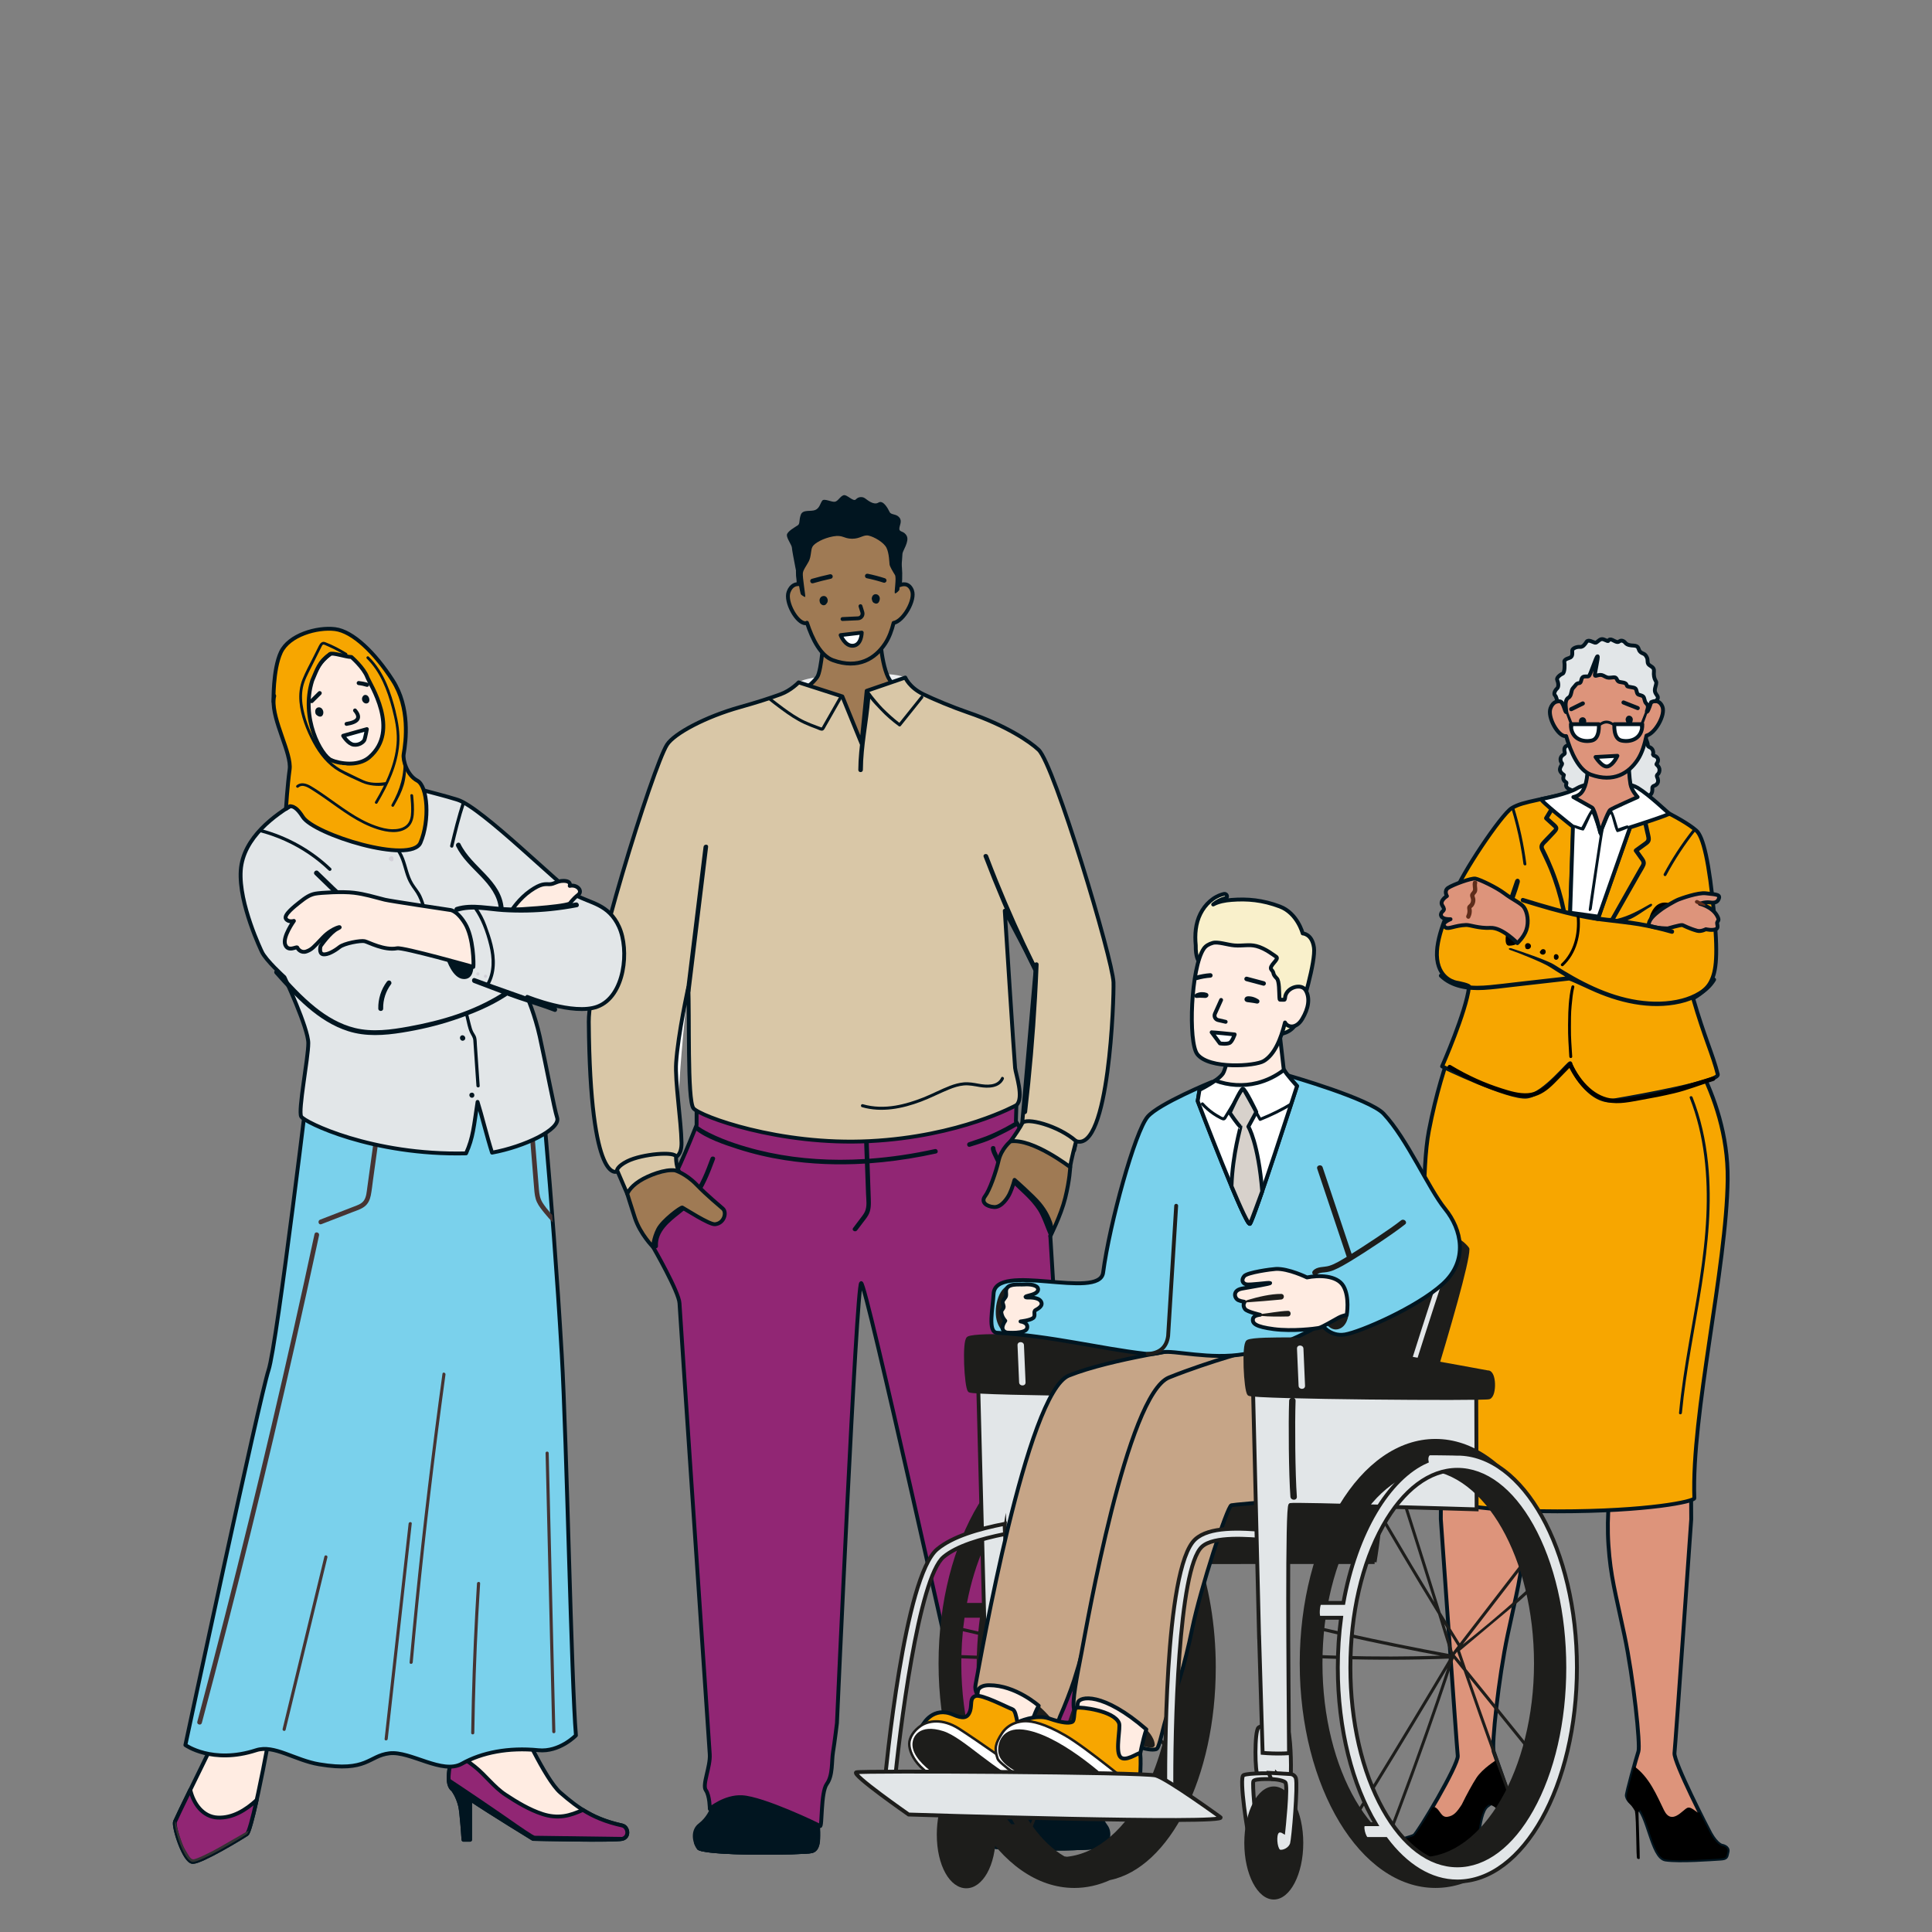 <?xml version="1.0" encoding="UTF-8"?>
<svg id="FARBEN" xmlns="http://www.w3.org/2000/svg" viewBox="0 0 1000 1000">
  <rect x="0" y="0" width="1000" height="1000" fill="#808080" stroke="none"/>
  <defs>
    <style>
      .cls-1 {
        fill: #ffece2;
      }

      .cls-1, .cls-2, .cls-3, .cls-4, .cls-5, .cls-6, .cls-7, .cls-8, .cls-9, .cls-10, .cls-11, .cls-12, .cls-13, .cls-14, .cls-15, .cls-16 {
        stroke-width: 2px;
      }

      .cls-1, .cls-3, .cls-4, .cls-5, .cls-6, .cls-7, .cls-8, .cls-9, .cls-10, .cls-12, .cls-13, .cls-14, .cls-15, .cls-16 {
        stroke-linecap: round;
        stroke-linejoin: round;
      }

      .cls-1, .cls-3, .cls-4, .cls-5, .cls-6, .cls-7, .cls-8, .cls-9, .cls-12, .cls-13, .cls-14, .cls-15, .cls-16 {
        stroke: #011520;
      }

      .cls-2, .cls-17 {
        fill: #1d1d1b;
      }

      .cls-2, .cls-10, .cls-11, .cls-18 {
        stroke: #1d1d1b;
      }

      .cls-2, .cls-11, .cls-18 {
        stroke-miterlimit: 10;
      }

      .cls-3 {
        fill: #dd947b;
      }

      .cls-19 {
        fill: #463433;
      }

      .cls-20 {
        fill: #011520;
      }

      .cls-4, .cls-21 {
        fill: #f7a600;
      }

      .cls-22 {
        fill: #5e2d1b;
      }

      .cls-5, .cls-10 {
        fill: none;
      }

      .cls-23, .cls-12, .cls-18 {
        fill: #fff;
      }

      .cls-6 {
        fill: #d9c7a7;
      }

      .cls-7 {
        fill: #912674;
      }

      .cls-24 {
        fill: #343434;
      }

      .cls-8 {
        fill: #c6a587;
      }

      .cls-25 {
        fill: #a55839;
      }

      .cls-9 {
        fill: #d7d1cb;
      }

      .cls-11, .cls-26, .cls-16 {
        fill: #e2e6e8;
      }

      .cls-27 {
        fill: #edeff1;
      }

      .cls-13 {
        fill: #7ad1ec;
      }

      .cls-18 {
        stroke-width: 1.3px;
      }

      .cls-14 {
        fill: #9f7a54;
      }

      .cls-28 {
        fill: #d3d1d9;
      }

      .cls-29 {
        fill: #333;
      }

      .cls-15 {
        fill: #f9f0cb;
      }
    </style>
  </defs>
  <g>
    <g>
      <path class="cls-3" d="M875.38,786.36s-8.15,116.4-8.67,121,17.43,39.57,18.61,41.68c3.26,5.8,5.87,6.3,5.87,6.3,0,0,3.62.55,2.96,3.18-.66,2.63-.22,3.29-3.94,3.51s-20.98,1.53-28.12.44c-7.14-1.1-8.99-24.35-15.33-27.75-4.05-2.18-4.51-4.37-4.73-5.25s4.91-19.62,6.01-22.9c1.1-3.29-2.51-37.93-7.25-60.28-4.74-22.35-7.15-30.28-8.25-46.48-1.1-16.2.88-29.57,2.41-39.21s40.33,5.7,40.33,5.7l.1,20.09Z"/>
      <path d="M891.19,955.34s-2.61-.51-5.87-6.3c-.18-.33-4.93-9.71-5.8-11.39-.15,2.31-3.63-2.9-6.1-1.93-2.43.95-8.17,9.33-12.16,1.19-3.71-7.56-7.51-17.03-15.45-22.72-1.81,6.53-3.94,14.7-3.8,15.27-.35,3.54,1.87,3.58,4.22,7.91.93,5.44.53,24.2,1.19,24.6.66.39,1.17.31,1.3,0,.13-.31-.71-23.13-.64-23.78.02-.23.25-.84.88-1.31,4.67,6.78,6.88,24.63,13.11,25.58,7.14,1.1,24.39-.22,28.12-.44s3.29-.88,3.94-3.51c.66-2.63-2.96-3.18-2.96-3.18Z"/>
    </g>
    <g>
      <path class="cls-3" d="M745.77,786.36s8.25,117.82,8.76,122.42-20.56,40.04-22.61,41.32c-2.04,1.28-19.31,5.23-19.31,5.23,0,0-3.62.55-2.96,3.18s.22,3.29,3.94,3.51,38.33,1.53,45.46.44c7.14-1.1,5-23.37,10.7-27.75,5.7-4.38,10.38-5.62,10.6-6.49.22-.88-6.16-18.37-7.25-21.66-1.1-3.29,2.51-37.93,7.25-60.28,4.74-22.35,7.15-30.28,8.25-46.48,1.1-16.2-.88-29.57-2.41-39.21-1.53-9.64-40.33,5.7-40.33,5.7l-.1,20.09Z"/>
      <path d="M780.36,928.21c.17-.67-3.49-10.97-5.73-17.3,0,0-7.22,4.38-10.46,9.34-1.97,3.02-5.07,8.65-7.55,13.76,0,0,0,0,0,0-2.6,4.02-4.2,5.86-7.38,6.36-3.18.5-3.8-3.24-6.04-4.73-.46-.31-1.07-.36-1.74-.26-4.13,7.03-7.95,13.03-9.24,14.44,0,0,0,0-.01,0-.06.07-.11.13-.16.18-.05.04-.1.09-.13.12-.06.04-.15.08-.24.13-.03.01-.06.03-.09.04-.07.03-.15.07-.23.1-.03.01-.07.03-.1.04-.1.04-.2.08-.31.12-.03.01-.07.02-.1.04-.12.04-.25.09-.39.14-.03,0-.06.02-.09.03-.15.05-.31.1-.47.16-.02,0-.04.01-.06.02-.18.06-.37.12-.56.18-.01,0-.02,0-.04.01-.21.06-.42.13-.64.19,0,0-.01,0-.02,0-.23.07-.46.14-.7.2-5.74,1.65-15.27,3.83-15.27,3.83,0,0-3.62.55-2.96,3.18.66,2.63.22,3.29,3.94,3.51s38.33,1.53,45.46.44c7.14-1.1,5-23.37,10.7-27.75.3-.23.59-.45.88-.66,3.04.32,5.41,3.55,5.47,4.14.06.64-.77,23.47-.64,23.78.13.31.64.39,1.3,0,.66-.39.27-19.16,1.19-24.6,2.99-5.52,2.4-9.15,2.4-9.15Z"/>
    </g>
    <path class="cls-4" d="M758.87,525.06s-11.96,22.07-19.31,60.38c-7.35,38.32,3.46,163.13,4.51,190.42,0,0,14.81,6.41,62.04,6.41s70.94-5.16,70.88-6.82c-1.57-43.42,16.72-119.35,17.24-165.02.52-45.66-28.92-80.5-28.92-80.5,0,0-81.25-11.71-106.44-4.88Z"/>
    <path class="cls-16" d="M850.87,380.44c-.86-1.01-4.62,1.33-5.5.72-.98-.68-.83-2.27-.79-3.29.02-.54-.51-1.11-1.06-1.06-1.81.15-3.61,0-5.36-.5-1.67-.48-3.2-1.61-4.92-1.83-2.95-.38-3.73,2.33-4.97,4.33-1.36,2.19-4.23.82-6.32,1.01-1.17.11-2.23.61-2.84,1.66-.12.2-.2.47-.27.75-.54-.27-1.31-.14-1.52.62-.06.23-.3.29-.59.28-.24-.17-.53-.2-.8-.13-.14-.04-.27-.07-.35-.08-.61-.11-1.23-.18-1.85-.02-.56.15-1.08.45-1.41.92-.2.28-.31.56-.38.9-.03.17.04.69-.07.83-.26.35-1.08.43-1.44.76-.42.38-.65.87-.72,1.43-.06.52.06,1.04.16,1.55.11.58.18.78-.33,1.1-1.03.64-1.81,1.41-1.82,2.71,0,.56.16,1.11.46,1.58.16.25.29.38.35.5-.03.15-.06.31-.06.47-.02.04-.04.08-.07.13-.54.96-1.22,1.89-.91,3.06.16.59.55,1.09.98,1.5.17.17.66.47,1,.79-.12.3-.2.62-.24.94-.23.82-.05,1.65.63,2.3.07.07.18.14.3.21.19.19.41.37.64.54.1.26-.23.94-.22,1.32.04.91.68,1.55,1.44,1.94.34.18,1.27.44,1.29.75.03.33-.47.94-.56,1.28-.13.51-.07,1.05.23,1.49.3.44.77.67,1.28.8.04,0,.15.02.24.04,0,.02,0,.05,0,.09.04.31-.08.67-.1.97-.08,1.11.46,2.17,1.33,2.85.43.33.93.57,1.46.66.58.1,1.22-.18,1.76-.06.42.1.71.89,1.09,1.19.49.39,1.12.64,1.75.65.62.01,1.18-.19,1.71-.5.12-.07.74-.57.9-.51.03.01.31.54.39.62,1.01,1.11,2.66,1.3,3.97.74.68.19,1.41.21,2.18-.02.74-.22,1.3-.72,2.1-.47.75.24,1.41.68,2.22.67.68,0,1.32-.26,1.78-.67,1.52,1.07,3.42,1.82,5.03.57.27-.21.48-.47.68-.74.28.06.57.07.86.01.84-.16,1.41-.78,1.86-1.47.16-.25.33-.65.55-.99.26-.1.51-.2.76-.32.14-.07.27-.16.4-.24.38.08.8.25,1.11.27.5.04,1.01-.06,1.44-.31.72-.43,1.08-1.2,1.32-1.97.15-.5.18-1.56.6-1.92.29-.25.79,0,1.16,0,.55,0,1.1-.17,1.52-.55.78-.7.93-1.77.93-2.76,0-.48-.11-1.08.28-1.44.33-.3.86-.41,1.25-.63.9-.49,1.48-1.32,1.45-2.37-.01-.48-.16-.95-.32-1.4-.12-.35-.41-.87-.33-1.25.08-.4.63-.75.86-1.09.3-.46.47-1,.51-1.55.08-1.17-.45-2.11-1.31-2.86-.42-.36-.33-.33-.03-.83.24-.4.47-.79.57-1.25.2-.93-.26-1.78-1.02-2.3-.3-.2-.83-.34-1.24-.54-.09-.18-.2-.35-.34-.51,0,0,0,0,0,0,.05-.14.08-.29.1-.44.05-.3.05-.59.01-.89-.08-.62-.34-1.21-.76-1.68-.43-.48-.92-.68-1.48-.93-.61-.27-.54-.89-.6-1.49-.04-.43-1.2-3.72-1.99-4.65Z"/>
    <path class="cls-4" d="M848.74,413.91s21.3,8.98,29.28,16c3.53,3.1,6.65,15.82,9.3,44.16,2.16,23.11.56,29.91-2.18,34.73-2.74,4.82-8.78,7.95-8.78,7.95,5.85,20.28,10.26,29.2,12.77,39.39.91,3.7-39.64,11.07-53.21,13.36-13.58,2.29-23.11-17.55-23.11-19.08s-13.36,16.03-22.51,17.17c-9.16,1.14-43.88-15.64-43.88-15.64,0,0,12.48-28.4,13.91-40.93,1.42-.99-6.26-2.39-6.26-2.39,0,0-8.85-1.14-10.18-12.09-1.32-10.95,6.09-25,9.13-34.22,3.03-9.22,24.09-40.86,29.49-44.06,3.28-1.94,6.62-2.77,13.79-4.34,8.26-1.8,16.64-3.52,18.68-4.03l-2.27,62.54,14.34,3.25,21.7-61.78Z"/>
    <path d="M853.38,478.24s-.37-4.24,2.93-8.4,8.62-2.65,9.76-.97-10.32,11.6-12.7,9.37Z"/>
    <path class="cls-3" d="M885.2,467.12c2.75.39,4.06-.4,4.59-2.37.53-1.97-2.9-1.84-6.85-2.37-3.95-.53-12.72,2.64-14.09,3.18-2.33.92-7.53,4.12-8.56,4.87-4.98,3.63-6.52,5.63-6.91,7.8-.38,2.17,9.84,2.33,9.84,2.33,0,0,6.82-1.99,7.61-1.73s3.38,1.76,7.6,2.93c2.05.57,4.51-.79,4.51-.79,0,0,3.37.81,5.27-.05,1.64-.74.16-2.92.69-3.71.53-.79,1.03-1.08-.1-3.16-2.61-4.79-8.97-6.26-8.97-6.26,0,0,2.63-1.08,5.38-.68Z"/>
    <path class="cls-20" d="M784.21,455.89c-1.6,4.48-3.04,9.01-4.55,13.51-.31.91,2.08,1.82,2.38.91,1.52-4.5,3.32-8.92,4.55-13.51.55-2.05-1.73-2.74-2.38-.91Z"/>
    <g>
      <path d="M780.05,481.31s-2.3,8.32,1.15,8.18,4.18-1.32,4.18-1.32l-5.32-6.86Z"/>
      <path class="cls-3" d="M785.37,488.17s3.41-3.09,4.67-6.86c1.39-4.17.57-9.18-1.29-11.77-1.5-2.08-5.91-3.94-10.04-7.09-4.13-3.15-12.86-7.28-15.03-7.68-2.17-.39-11.73,3.2-14.09,4.77-2.36,1.57-.66,4.26-.66,4.26,0,0-4.03,2.42-2.36,4.91,2.03,3.04-.37,2.44-.72,4.41-.36,1.97,2.35,2.46,2.35,2.46,0,0,1.24.26,2.59.2,0,0-5.68,2.13-2.59,4.27,1.57,1.09,4.73-1.04,10.63-1.28,2.05-.08,6.5,1.8,12.6,1.49s13.95,7.88,13.95,7.88Z"/>
      <path class="cls-22" d="M764.57,457.18c.37-1.4-1.79-1.99-2.16-.6-.22.81-.18,1.58-.08,2.41.09.73.27,1.54-.17,2.18-.42.61-1,1.05-1.19,1.81-.23.91.25,1.61.4,2.47.11.64-.01,1.31-.3,1.88-.34.67-1.01.97-1.4,1.58-.46.75-.19,1.48-.13,2.29.07.93-.12,1.84-.54,2.68-.65,1.28,1.28,2.42,1.94,1.13.4-.8.68-1.61.79-2.5.06-.49.09-.97.05-1.46-.02-.25-.21-.87-.14-1.03.06-.15.55-.45.71-.63.25-.29.48-.6.66-.94.38-.72.6-1.52.64-2.33.02-.39-.02-.78-.09-1.16-.07-.4-.31-.78-.36-1.17-.09-.64.72-1.16,1.03-1.7.92-1.61-.08-3.28.35-4.92Z"/>
    </g>
    <path class="cls-22" d="M882.46,468c-.2-.19-2.55-1.56-3.57-2.01-.29-.13-.55-.2-.86-.11-.26.07-.54.27-.67.52-.14.26-.06.7.18.98.62.71,4.53,1.47,4.81,1.49.49.04.65-.34.11-.86Z"/>
    <path class="cls-20" d="M886.13,506.47c-3.4,5.59-9.45,8.78-15.61,10.41-7.39,1.95-15.33,1.97-22.85.82-15.72-2.41-29.98-9.92-43.23-18.37-3.7-2.36-17.5-6.95-21.99-8.44-1.37-.45-2.15.37-.79.82,4.12,1.36,16.89,6.49,20.35,8.72,2.69,1.74,5.41,3.43,8.17,5.06-8.48.96-16.96,1.93-25.44,2.89-4.55.52-9.09,1.1-13.65,1.52-4.34.4-8.79.6-13.09-.22-4.19-.8-8.22-2.49-11.31-5.5-1.03-1.01-2.62.58-1.59,1.59,6.05,5.89,14.79,7.07,22.87,6.61,4.74-.27,9.46-.92,14.17-1.46,4.7-.53,9.39-1.07,14.09-1.6l15.94-1.81c.34-.04,7.51,3.26,11,4.86,14.34,6.61,30.85,10.6,46.57,7.02,7.22-1.65,14.37-5.27,18.33-11.78.75-1.24-1.19-2.36-1.94-1.13Z"/>
    <path d="M886.45,557.28c-11.59,3.5-21.46,6.89-33.35,9.13-2.96.56-5.92,1.08-8.9,1.55-3,.48-6.05.95-9.1.73-4.59-.33-8.83-2.51-12.23-5.53-4-3.54-7-8.08-9.26-12.89-.31-.66-1.29-.71-1.76-.23-3.29,3.37-6.5,6.84-9.92,10.08-3.14,2.98-6.71,5.43-11.16,5.72-4.59.3-9.13-1.1-13.45-2.47-4.39-1.39-8.7-3.03-12.9-4.92-4.65-2.09-9.17-4.48-13.53-7.12-1.24-.75-2.36,1.19-1.13,1.94,8.12,4.93,16.8,8.94,25.83,11.91,4.5,1.48,9.21,2.98,13.99,2.96,4.67-.02,8.68-1.9,12.2-4.87,1.92-1.62,3.65-3.45,5.4-5.24,1.72-1.76,3.43-3.51,5.15-5.27,4.05,8,10.66,15.76,19.73,17.74,5.88,1.28,12.08-.22,17.89-1.25,6.17-1.09,10.48-1.93,16.58-3.36,6.92-1.62,13.7-4.4,20.51-6.45,1.38-.42.79-2.58-.6-2.16Z"/>
    <path class="cls-12" d="M816.26,408.01c-4.77,2.91-17,5.27-18.42,5.58-1.42.31,16.31,14.3,16.31,14.3l-1.44,44.54,14.76,2.04,16.25-46.21s21.11-6.75,20.29-7.18c-.82-.42-10.14-9.53-16.31-13.28-6.78-4.12-25.5-3.43-31.44.19Z"/>
    <path class="cls-20" d="M865.73,481.15c-7.67-2.2-15.45-3.75-23.32-4.84,4.43-1.66,7.87-4.66,11.96-7.01,1.25-.72.84-2.01-.41-1.29-5.41,3.11-10.9,6.22-17.03,7.62-.29-.03-.58-.07-.88-.1l10.46-18.41c.86-1.51,1.72-3.02,2.57-4.53.83-1.46,1.81-2.91,2.47-4.45.65-1.51.21-2.79-.69-4.08-.84-1.2-1.69-2.38-2.54-3.56,1.47-1.06,2.95-2.11,4.4-3.21.72-.54,1.36-1.18,1.62-2.07.27-.96.06-1.95-.15-2.9-.51-2.32-1.02-4.65-1.53-6.97-.73.24-1.44.48-2.14.71.37,1.69.74,3.39,1.12,5.08.2.89.48,1.81.57,2.72.09.93-.41,1.34-1.1,1.85-1.63,1.19-3.27,2.38-4.91,3.56-.45.33-.78,1-.4,1.53.94,1.32,1.88,2.63,2.82,3.95.36.51,1.02,1.2,1.05,1.86.04.74-.71,1.65-1.05,2.25l-4.78,8.41c-3.25,5.72-6.85,12.13-10.1,17.84-.18.31-9.07-.95-13.68-1.85-3.22-.63-6.41-1.36-9.59-2.15-1.47-7.15-3.55-14.18-6.25-20.97-1.35-3.4-2.84-6.75-4.48-10.02-.33-.66-.95-1.48-.61-2.24.33-.73,1.16-1.36,1.69-1.93,1.37-1.45,2.74-2.91,4.11-4.36,1.24-1.31,2.43-2.78,1-4.46-.65-.77-1.49-1.41-2.23-2.09-.64-.58-1.28-1.17-1.92-1.75.74-1.22,1.48-2.43,2.22-3.65-.74-.63-1.12-.96-1.73-1.47-.97,1.59-1.93,3.18-2.9,4.76-.25.41-.18,1.03.18,1.36,1.44,1.31,2.9,2.6,4.32,3.94.19.18.52.39.48.64-.04.27-.59.7-.75.87l-1.99,2.11c-1.28,1.35-2.65,2.66-3.83,4.09-1.06,1.28-1.22,2.63-.54,4.14,1.49,3.29,3.15,6.48,4.51,9.84,1.36,3.35,2.57,6.77,3.64,10.23,1.04,3.4,1.93,6.85,2.67,10.33-1-.26-2-.52-3-.79-5.55-1.51-11.05-3.18-16.54-4.87-1.38-.43-1.97,1.74-.6,2.16,9.78,3.01,19.59,5.97,29.62,8.04,5,1.04,10.04,1.8,15.11,2.36,1.24.14,11.9,1.37,15.62,2.02,5.69,1,11.31,2.3,16.86,3.89,1.39.4,1.98-1.76.6-2.16Z"/>
    <path d="M812.28,546.94c.05.96,1.55.9,1.49-.06-.31-5.65-.71-8.97-.67-15.16.02-3.07-.03-7.4.37-11.2.34-3.23.56-6.46,1.38-9.61.24-.93-1.21-1.27-1.46-.34-.79,3.04-1.13,6.16-1.4,9.3-.2,2.4-.31,5.26-.36,10.49-.07,6.49.32,10.78.64,16.58Z"/>
    <path d="M817.61,474.75c-.08-.95-1.57-.96-1.49,0,.72,8.67-1.44,18.01-8.01,24.1-.71.66.35,1.71,1.06,1.06,6.83-6.34,9.2-16.11,8.44-25.16Z"/>
    <path d="M792.24,488.99c-.08-.13-.18-.27-.3-.37-.12-.1-.25-.2-.39-.27-.14-.07-.29-.13-.45-.15-.24-.04-.42-.04-.66,0-.36.07-.68.32-.87.62-.06.09-.09.19-.13.28-.02.05-.03.09-.04.14-.03.15-.05.31-.03.46.01.11.02.22.05.33.03.1.07.19.11.29-.02.1-.01.2.02.3.06.19.18.33.34.45.13.09.29.16.45.19.16.04.33.06.49.04.32-.04.64-.12.91-.32.19-.14.32-.27.46-.47.09-.13.15-.28.19-.43.09-.37.04-.77-.16-1.11Z"/>
    <path d="M800.03,492.31c-.02-.13-.08-.25-.13-.37-.01-.03-.03-.06-.05-.08-.05-.08-.11-.16-.18-.22-.07-.07-.15-.12-.22-.18-.03-.02-.06-.04-.09-.05-.2-.09-.33-.12-.55-.14-.13-.01-.27.01-.39.04-.13.03-.26.09-.38.15-.06.03-.11.08-.17.12-.05.04-.11.08-.16.13-.14.15-.21.28-.29.46-.12.06-.23.15-.3.27-.09.17-.15.39-.08.58.05.13.1.26.19.37.08.11.17.22.27.31.11.09.22.18.34.24.12.06.25.12.39.14.13.03.28.05.42.04.14-.01.28-.02.41-.07.2-.08.33-.15.5-.29.1-.08.18-.19.25-.3.07-.11.12-.24.17-.36.05-.13.06-.27.07-.4.01-.13,0-.27-.03-.4Z"/>
    <path d="M806.68,494.88c-.04-.13-.1-.27-.17-.39-.18-.28-.44-.5-.76-.59-.19-.06-.38-.05-.58-.01-.09.02-.17.06-.25.1-.03.01-.06.03-.09.05-.16.12-.29.23-.39.41-.05.08-.08.17-.11.26-.01.03-.02.06-.03.1-.02.09-.04.19-.03.29,0,.09.02.19.05.28,0,0,0,0,0,0-.04.16-.03.31,0,.47,0,.03.01.06.02.09.03.09.07.18.11.26.08.14.18.25.31.35.12.1.25.17.41.21.19.04.38.04.57,0,.33-.09.6-.32.78-.61.07-.12.13-.26.17-.39.04-.13.06-.28.06-.42,0-.14-.02-.29-.06-.43Z"/>
    <path class="cls-20" d="M884.04,601.78c-1.2-11.59-3.71-23.05-7.99-33.9-.35-.88-1.79-.5-1.44.4,7.66,19.46,9.55,40.59,8.59,61.33-1.01,21.81-5.18,43.29-8.88,64.76-2.12,12.27-4.08,24.57-5.26,36.96-.09.96,1.4.95,1.49,0,2.13-22.31,6.83-44.26,10.29-66.38,3.26-20.86,5.39-42.09,3.2-63.17Z"/>
    <path class="cls-20" d="M867.73,441.22c-2.34,3.62-4.53,7.33-6.57,11.13-.45.85.84,1.6,1.29.75,4.42-8.23,9.57-16.06,15.37-23.37-.36-.31-.75-.62-1.16-.94-3.18,3.99-6.16,8.14-8.94,12.43Z"/>
    <path class="cls-20" d="M786.88,436.87c.66,3.43,1.21,6.88,1.66,10.34.12.94,1.62.95,1.49,0-1.3-10.02-3.44-19.91-6.42-29.56-.37.19-.74.39-1.11.61-.06.04-.14.1-.21.15,1.86,6.06,3.4,12.23,4.59,18.46Z"/>
    <path class="cls-20" d="M841.95,427.28c-.91.24-3.34,1.14-4.4,1.52,0,0-.19-.51-1.05-3.5-.78-2.73-2-6.7-3.08-6.09-.79.45-3.66,7.04-4.86,10.61-.78-2.57-3.25-10.61-4.08-11.3-.98-.83-5.42,9.32-5.99,9.66l-3.02-1.04s-.88-.33-1.11.06-.03.8.72,1.26c.75.46,3.86,1.49,4.5,1.41.64-.08,3.97-8.53,4.39-8.61.4-.08,3.56,10.02,4.01,11.57-.79,5.2-5.58,36.56-5.64,37.88-.07,1.44,1.34.78,1.55-.3s5.38-38.08,6.22-41.3t0,0c1.52-3.42,3.23-8.44,3.68-7.6.74,1.38,2.29,9.27,3.29,9.2.94-.06,5.38-1.9,5.38-1.9,1.25-.51.68-1.83-.52-1.51Z"/>
    <path class="cls-3" d="M814.37,412.55s2.88-.44,4.47-2.65c5.16-7.13,1.96-25.3,1.96-25.3l22.36,2.45s-.52,11.36.75,18.78c.58,3.43,3.73,6.72,3.73,6.72,0,0-13.01,5.75-14.22,6.66-1.21.91-5.14,11.8-5.14,11.8,0,0-2.72-12.1-4.24-13.01s-9.68-5.45-9.68-5.45Z"/>
    <g>
      <path class="cls-22" d="M828.98,384.34c.08-.63.68-1.12,1.32-1.04.63.08,1.25.16,1.88.24.63.08,1.11.68,1.04,1.32-.08.63-.68,1.12-1.32,1.04-.63-.08-1.25-.16-1.88-.24-.63-.08-1.11-.68-1.04-1.32Z"/>
      <path class="cls-3" d="M860.45,365.77c-1.81-4.53-5.87-2.33-5.87-2.33,1.23-30.21-26.79-27.73-35.1-23.55-7.12,3.18-13.32,12.99-12.09,23.08-1.06-.11-3.55.05-4.86,3.6-1.69,4.58,3.81,14.46,7.76,14.47.12,0,.23-.02.34-.04,2.5,8.7,6.63,17.73,12.83,19.97,11.81,4.25,19.61-.83,24.15-7.67,2.43-3.66,3.67-8.2,4.61-12.57,4.45-1.07,9.95-10.67,8.24-14.96Z"/>
      <path class="cls-20" d="M820.93,372.65c-.1-.34-.28-.7-.55-.94-.12-.1-.24-.21-.39-.27-.27-.12-.44-.16-.73-.19-.34-.03-.66.08-.97.22-.21.1-.41.26-.56.44-.15.19-.23.32-.32.53-.1.24-.13.42-.16.68-.03.25.01.51.08.75.02.13.03.25.08.37.11.28.19.41.39.64.07.08.16.15.26.22,0,0,0,0,0,0,.22.18.4.29.68.39.04.01.08.02.13.03.12.02.24.04.36.04.32-.02.6-.12.84-.32.13-.1.24-.23.33-.37.07-.07.14-.14.21-.24.19-.25.34-.55.38-.87.02-.18.05-.36.04-.54-.02-.19-.04-.39-.1-.58Z"/>
      <path class="cls-20" d="M845.02,371.76c-.11-.31-.26-.59-.51-.81-.24-.22-.5-.37-.82-.47-.3-.09-.64-.09-.94,0-.15.04-.29.1-.42.19-.13.08-.26.19-.36.31-.17.21-.31.44-.38.7-.04.09-.09.19-.12.29-.04.12-.04.26-.06.38-.02.17.01.35.05.52.02.1.06.19.1.29.05.28.14.56.3.78.15.21.29.37.52.5.12.07.25.12.38.15.12.07.25.13.39.16.49.1,1-.04,1.34-.43.24-.27.37-.57.48-.91.09-.27.13-.54.16-.82.02-.27-.01-.58-.1-.83Z"/>
      <path class="cls-12" d="M837.15,391.21l-11.3.62s3.53,5.67,6.4,4.84,4.91-5.46,4.91-5.46Z"/>
      <path class="cls-20" d="M820.19,363.56c-.33-.51-.92-.64-1.45-.38-2.01.99-4.02,1.98-6.03,2.98-.5.25-.68.99-.38,1.45.33.51.92.64,1.45.38,2.01-.99,4.02-1.98,6.03-2.98.5-.25.68-.99.38-1.45Z"/>
      <path class="cls-20" d="M847.98,365.49c-2.45-1-4.91-1.97-7.38-2.91-.54-.2-1.16.23-1.3.74-.16.6.2,1.1.74,1.3,2.47.94,4.93,1.91,7.38,2.91.53.22,1.17-.24,1.3-.74.17-.61-.21-1.09-.74-1.3Z"/>
    </g>
    <path class="cls-16" d="M857.73,360.06c-1.12-1.65-1.51-2.34-.89-4.51.62-2.18.6-2.44,0-3.4-.6-.96-.97-2.66-.76-4.73.21-2.07-1.65-2.44-2.66-3.4-1.01-.96-.3-2.32-1.01-3.77-1.12-2.3-1.97-1.6-3.36-2.82-1.39-1.22-.29-3.17-3.63-3.29-1.21-.04-3.17-.2-4.1-1.37-.94-1.17-2.27-1.54-3.22-.74-.96.8-2.5-.32-3.56-.8-1.06-.48-1.65-.27-2.02.42-.37.69-2.23-1.12-3.66-.8-1.43.32-2.28,2.02-3.29,1.81-1.01-.21-3.45-1.86-4.36-.48-.9,1.38-1.91,2.81-3.45,2.66-1.54-.16-3.93.69-3.98,1.91-.05,1.22.48,3.19-1.45,3.78-1.93.58-2.84,1.27-2.62,2.23.21.96.29,5.46-.93,5.94-1.22.48-3.33,2.18-2.78,3.29.55,1.12.97,3.51-.09,4.41-1.06.9-1.86,2.76-1.06,3.51.8.74,1.18,3.16,1.18,3.16,0,0,1.32-.19,1.73.06,1.66,1.02,2.23,5.67,2.96,5.47,0,0-.13-.51-.35-3.52-.04-.99.03-3.15,1.44-3.95,1.85-1.06,1.17-3.76,2.45-5.05,1.28-1.29,1.63-2.47,3.01-2.47s.93-2.23,1.89-3.05c.96-.82,2.31-.12,3.19-.59.88-.47,3.82-10.28,4.52-10.28s-1.76,9.53-1.29,10.02c.47.49,2.35-1.02,4.29,0,1.94,1.02,2.17,1.2,3.99,1.02,1.82-.18,2.47-.41,3.11,1.06.65,1.47,1.76,1.17,3.29,1.53,1.53.35,1.64,1,1.88,1.7.23.7,3.52.53,4.35,1.35.82.82.53,2.76,1.59,3.17,1.06.41,2.41.47,2.82,1.59.41,1.12.45,2.52,1.49,3.23.11.18.24.4.39.72.64,1.31-.86,3.55-.23,3.3.62-.25,2.07-4.92,2.07-4.92,0,0,1.29-.68,2.26-.54,0,0,2-1.21.89-2.85Z"/>
    <path class="cls-12" d="M813.09,374.83h14.46s.7,7.45-3.6,8.46c-4.52,1.06-11.05-.73-10.85-8.46Z"/>
    <path class="cls-12" d="M850.06,374.83h-14.46s-.7,7.45,3.6,8.46c4.52,1.06,11.05-.73,10.85-8.46Z"/>
    <path class="cls-20" d="M827.54,374.83s1.36-1.79,3.89-1.84c2.53-.06,4.17,1.84,4.17,1.84v1.27s-2.23-1.66-4.11-1.65c-1.87,0-3.91,1.83-3.91,1.83l-.04-1.45Z"/>
    <path class="cls-20" d="M849,374.83s-.18,1.62,0,1.8.97,0,.97,0c0,0,4.62-13.31,5.44-13.51,0,0-.6-.84-1.31-.21s-5.11,11.92-5.11,11.92Z"/>
    <path class="cls-20" d="M814.16,374.83s.18,1.62,0,1.8-.97,0-.97,0c0,0-4.62-13.31-5.44-13.51,0,0,.6-.84,1.31-.21s5.11,11.92,5.11,11.92Z"/>
  </g>
  <g>
    <path class="cls-27" d="M468.58,350.71s-2.73-1.69-12.17-1.91c-9.44-.22-38.08.47-43.01,4.4-4.93,3.93,21.99,14.82,37.16,12.12,15.17-2.7,18.01-14.61,18.01-14.61Z"/>
    <path class="cls-14" d="M408.42,360.65s9.72-3.38,14.55-10.2c2.37-3.35,3.56-23.09,3.56-23.09h28.77s.95,20.49,6.17,25.8c3.2,3.25,13.27,7.5,13.27,7.5l-27.71,29.36-38.62-29.36Z"/>
    <path class="cls-23" d="M367.82,429.28c-4.6,21-8.44,42.17-11.49,63.45-3.03,21.13-5.3,42.37-6.78,63.67-.84,12.07-1.43,24.16-1.77,36.26-.04,1.53,2.33,1.53,2.37,0,.6-21.36,1.98-42.7,4.14-63.97,2.16-21.29,5.11-42.49,8.84-63.56,2.08-11.79,4.41-23.54,6.98-35.23.33-1.49-1.96-2.12-2.29-.63Z"/>
    <path class="cls-20" d="M367.4,936.29s-1.51,4.31-5.78,7.57c-4.27,3.26-3.52,9.54-.75,13.3,2.76,3.77,55,3.01,59.27,2.01,4.27-1,5.37-5.3,3.77-20.06-1.56-14.41-49.01-16.09-56.51-2.83Z"/>
    <path class="cls-20" d="M568.33,935.03s2.5,6.55,4.93,9.76c2.42,3.21,1.94,9.37-2.46,11.54-4.4,2.17-55.69,1.87-58.51,0-2.83-1.87-.89-17.67-.89-17.67,0,0,15.73-16.91,25.27-17.31l31.67,13.68Z"/>
    <path class="cls-20" d="M544.03,944.72c-9.49,1.02-26.73,5.52-33.16,7.26.18,2.13.6,3.82,1.41,4.35,2.83,1.87,54.11,2.17,58.51,0,1.88-.93,3.04-2.58,3.57-4.43-8.81-3.35-22.29-8.05-30.33-7.19Z"/>
    <g>
      <path class="cls-7" d="M360.56,570.76v11.54s-10.46,26.67-15.02,32.92c-4.56,6.25-7.5,30.24-7.5,30.24,0,0,13.41,23.22,13.67,29.13.27,5.9,15.26,226.99,15.66,233.45.4,6.46-4.04,15.75-2.02,18.58,2.02,2.83,2.05,9.69,2.05,9.69,0,0,7.86-6.58,16.71-6.08,10.93.62,39.13,14.12,40.34,14.92,1.21.81.27-17.32,3.5-21.77s2.42-11.71,3.23-16.56c.81-4.85,2.02-14.94,2.02-14.94,0,0,10.1-226.54,12.52-227.75,2.42-1.21,50,216.31,52.02,221.56,2.02,5.25-.4,18.98,2.83,21.4,3.23,2.42,6.25,5.65,5.55,9.69-.7,4.04-1.79,10.98.74,13.81,2.53,2.83,4.55,8.08,4.55,8.08,0,0,10.58-15.29,27.14-13.29,7.23.87,29.8,9.66,29.8,9.66,0,0-3.76-14.76-2.95-20.01.81-5.25-3.06-7.98-4.27-13.23s-.09-4.34-1.3-10.39c-1.21-6.06-16.18-251.63-16.18-251.63,0,0,4.32-9.24,3.57-17.26-.75-8.02-21.39-42.19-21.39-42.19l.26-8.26-165.51-1.3Z"/>
      <path class="cls-20" d="M483.87,594.77c-11.17,2.45-22.5,4.17-33.91,4.99-.14-3.84-.27-7.68-.41-11.53-.05-1.52-2.43-1.53-2.37,0,.14,3.89.28,7.79.42,11.68-4.26.26-8.53.39-12.8.39-16.4-.02-32.82-2.07-48.57-6.69-4.27-1.25-8.53-2.65-12.64-4.35-3.69-1.52-9.66-4.16-13.02-6.95-.02.06-.36.91-.92,2.32,5.92,4.76,15.43,7.92,22.19,10.1,7.96,2.56,16.13,4.46,24.39,5.75,13.71,2.14,27.63,2.63,41.47,1.79.07,1.89.14,3.79.2,5.68.12,3.35.24,6.71.36,10.06.1,2.93.68,6.41-.6,9.16-.68,1.45-1.76,2.72-2.72,3.99-1.12,1.49-2.25,2.97-3.38,4.46-.92,1.22,1.14,2.4,2.05,1.2,1.01-1.33,2.02-2.67,3.03-4,.92-1.21,1.91-2.4,2.68-3.72,1.61-2.74,1.5-5.85,1.39-8.92-.21-6.02-.43-12.04-.64-18.07,2.12-.15,4.24-.34,6.36-.55,9.44-.95,18.82-2.49,28.09-4.52,1.49-.33.86-2.61-.63-2.29Z"/>
      <path class="cls-20" d="M527.06,582.41c-.67-1.13-1.1-1.85-1.22-2.04-3.84,2.34-7.26,4.17-12.08,6.37-4,1.82-7.05,2.67-12.35,4.52-1.44.5-.82,2.73.63,2.29,5.61-1.72,8.72-2.68,12.63-4.57,6-2.91,8.52-4.2,12.39-6.56Z"/>
    </g>
    <path class="cls-6" d="M468.58,350.71s2.04,5.09,9.32,8.63c5.19,2.53,15.15,6.71,23.11,9.43,19.86,6.78,32.22,15.21,36.57,19.34,8.11,7.68,38.33,108.38,38.76,120.33.29,8.17-2.26,88.12-19.37,82.22-2.24,10.73,0,0,0,0l-25.48-8.38-2.4-.87,6.96-79.73-15.98-30.29s4.84,76.24,5.35,81.39c.31,3.14,4.8,15.65.64,19.27,0,0-29.07,16.21-75.92,18.6-46.84,2.39-87.9-12.95-91.2-16.99-3.3-4.04-1.96-49.92-2.7-62.55,0,0-5.28,24.02-6.28,39.02-.64,9.54,2.61,30.08,2.79,41.26.11,6.39-2.87,7.4-2.87,7.4,0,0,.1,1.05-11.61,5.73-11.71,4.68-18.64,1.78-18.64,1.78,0,0-14.17,9-14.88-77.45-.2-25.12,33.28-132.05,40.47-143.35,3.77-5.93,20.25-14.58,37.72-19.47,9-2.52,15.75-4.72,21.1-6.68,5.35-1.96,9.34-6.15,9.34-6.15l22.61,7.27,9.91,24.29,2.69-27.19,19.96-6.86Z"/>
    <path class="cls-27" d="M556.98,590.71c-.02.11-.04.21-.07.32.03-.15.05-.26.07-.32Z"/>
    <path class="cls-27" d="M556.88,591.19c-.09.45-.18.87-.26,1.24.1-.48.19-.92.26-1.24Z"/>
    <path class="cls-27" d="M556.91,591.02c-.01.05-.02.1-.03.16.01-.05.02-.11.03-.16Z"/>
    <path class="cls-27" d="M556.99,590.66s0,.02,0,.05c0-.02,0-.03,0-.05Z"/>
    <path class="cls-27" d="M556.62,592.43c-.1.47-.2.96-.3,1.42.08-.39.18-.85.3-1.42Z"/>
    <path class="cls-27" d="M556,595.37s0,.01,0,.02c0,0,0,0,0-.02Z"/>
    <path class="cls-27" d="M556.32,593.85c-.08.4-.15.71-.2.95.06-.27.12-.59.2-.95Z"/>
    <path class="cls-27" d="M556,595.38q-.01.06,0,0h0Z"/>
    <path class="cls-27" d="M556.04,595.2c-.02.08-.03.13-.04.17,0-.04.02-.1.04-.17Z"/>
    <path class="cls-27" d="M556.12,594.8c-.03.16-.06.29-.08.39.02-.1.05-.23.08-.39Z"/>
    <g>
      <path class="cls-20" d="M367.78,599.43c-2.52,6.77-5.12,13.73-9.59,19.5-4.6,5.94-11.63,9.32-16.21,15.26-2.38,3.08-4.17,7-3.93,10.96.09,1.52,2.6,1.32,2.51-.21-.45-7.53,6.19-12.66,11.48-16.85,2.9-2.3,5.65-4.69,7.93-7.62,2.18-2.8,3.96-5.88,5.49-9.09,1.75-3.69,3.19-7.51,4.62-11.33.53-1.43-1.76-2.05-2.29-.63Z"/>
      <path class="cls-6" d="M351.71,606.71s-1.8-2.18-1.8-7.91c0-3-17.49-1.62-25.24,2.27-5.02,2.52-5.29,4.59-5.29,4.59l5.3,12.3,27.03-11.25Z"/>
      <path class="cls-14" d="M349.43,605.79s5.5,1.57,11.19,7.46c5.7,5.89,11.39,10.41,13.55,12.37,2.16,1.96.67,7.62-4.12,8.05-2.91.26-15.75-8.1-16.89-8.64-.65-.31-10.21,6.68-12.57,11.39-2.36,4.71-2.55,9.03-2.55,9.03,0,0-6.64-6.6-9.43-15.12-2.02-6.18-3.93-12.37-3.93-12.37,0,0,1.03-3.29,6.41-6.72,4.63-2.95,13.24-6.19,18.34-5.46Z"/>
    </g>
    <g>
      <path class="cls-6" d="M523,590.79s3.21-4.39,5.18-7.72c.35-.6.67-1.16.91-1.65,1.64-3.28,18.74,1.11,27.89,9.25,0,0-2.8,10.41-3.05,13.48-.25,3.07-30.93-13.36-30.93-13.36Z"/>
      <path class="cls-20" d="M543.85,633.07c-2.49-6.77-4.96-9.34-9.77-14.36-4.41-4.61-9.69-8.45-13.5-13.61-1.15-1.56-2.12-3.22-2.98-4.96-.45-.91-.86-1.83-1.26-2.75-.41-.95-1.09-2.05-1.1-3.1-.02-1.53-2.39-1.46-2.37.06.02,1.74,1.1,3.52,1.81,5.08.78,1.72,1.61,3.43,2.62,5.04,1.73,2.77,3.93,5.22,6.26,7.5,4.77,4.68,9.99,8.81,13.67,14.47,2.24,3.44,4.19,9.61,5.89,13.33.27.59.53.27,1.15-1.65.22-.67-.2-4.45-.42-5.05Z"/>
      <path class="cls-14" d="M523,590.79s-4.69,3.75-6.09,9.84c-1.41,6.09-4.69,15.47-7.03,18.51-2.34,3.05.7,5.39,4.69,5.62,3.98.23,7.19-5.14,7.97-6.8,1.66-3.53,2.58-7.26,2.58-7.26,0,0,9.61,8.44,12.89,12.42,3.28,3.98,4.69,7.26,5.62,9.84.94,2.58,0,6.8,0,6.8,0,0,5.39-10.31,7.73-19.69,2.34-9.37,2.58-15.94,2.58-15.94,0,0-19.45-15-30.93-13.36Z"/>
    </g>
    <path class="cls-20" d="M535.57,498.44c-6.84-13.94-13.19-28.13-19.02-42.52-1.76-4.35-3.47-8.71-5.13-13.09-.54-1.41-2.83-.8-2.29.63,5.95,15.67,12.5,31.11,19.63,46.28,2.02,4.3,4.09,8.58,6.2,12.83.03.06.07.11.1.17-.81,18.71-2.13,37.4-3.98,56.04-.56,5.6-1.16,11.2-1.81,16.79-.18,1.51,2.2,1.5,2.37,0,2.29-19.76,4.01-39.59,5.13-59.46.32-5.62.59-11.24.81-16.86.05-1.18-1.35-1.44-2.02-.81Z"/>
    <path class="cls-20" d="M518.21,557.77c-2.03,4.38-7.68,3.89-11.6,3.18-2.56-.47-5.11-.95-7.72-.72-2.44.22-4.8.87-7.09,1.74-4.71,1.79-9.15,4.2-13.84,6.06-4.66,1.85-9.48,3.38-14.43,4.22-5.63.95-11.41.88-16.92-.71-.98-.28-1.4,1.24-.42,1.53,10.16,2.92,20.82.78,30.5-2.86,4.95-1.86,9.62-4.32,14.52-6.31,2.45-1,5.02-1.84,7.67-2.08,2.8-.25,5.49.36,8.23.82,4.38.74,10.28.63,12.46-4.07.43-.92-.94-1.72-1.37-.8Z"/>
    <path class="cls-20" d="M476.6,360.27c-3.7,4.62-7.4,9.23-11.1,13.85-3.03-2.31-5.82-4.9-8.53-7.57-1.33-1.31-5.67-6.34-7.11-8.6-.37-.59-1.44-.6-1.56.24-1.06,7.3-1.88,14.56-2.5,21.85-.81,6.12-1.51,12.26-1.54,18.45,0,1.53,2.36,1.53,2.37,0,.06-12.39,2.78-24.54,3.79-36.85,1.49,2.01,3.35,3.81,5.18,5.78,2.91,3.15,6.19,5.92,9.64,8.48.25.19.76.13.96-.12,3.84-4.8,7.68-9.59,11.53-14.39.63-.79-.48-1.91-1.12-1.12Z"/>
    <path class="cls-20" d="M398.9,361.16c-.58.2-1.17.39-1.78.59,2.39,1.89,4.8,3.76,7.26,5.57,3.79,2.79,7.67,5.46,11.97,7.43,2.09.96,4.24,1.79,6.4,2.58.79.29,1.9.95,2.76.87.97-.09,1.37-1.18,1.79-1.91l8.24-14.46c.5-.89-.86-1.68-1.37-.8l-6.9,12.1c-.54.95-1.09,1.91-1.63,2.86-.34.6-.25.62-.9.38-.58-.21-1.17-.42-1.75-.64-2.15-.79-4.28-1.62-6.36-2.59-3.93-1.85-7.52-4.3-11.02-6.87-2.27-1.67-4.5-3.39-6.71-5.12Z"/>
    <path class="cls-20" d="M364.15,438.33c-2.38,19.45-4.75,38.89-7.12,58.34-.67,5.48-1.34,10.96-2.01,16.44-.18,1.51,2.19,1.5,2.37,0,2.37-19.45,4.75-38.89,7.12-58.34.67-5.48,1.34-10.96,2.01-16.44.18-1.51-2.19-1.5-2.37,0Z"/>
    <g>
      <path class="cls-22" d="M437.33,321.64c.08-.71.76-1.25,1.48-1.16.7.09,1.4.18,2.1.27.71.09,1.24.76,1.16,1.48-.08.71-.76,1.25-1.48,1.16-.7-.09-1.4-.18-2.1-.27-.71-.09-1.24-.76-1.16-1.48Z"/>
      <path class="cls-14" d="M472.05,305.61c-1.72-4.31-5.25-3.17-6.27-2.74.07-1.02.14-2.05.18-3.12,1.37-33.79-29.96-31.01-39.26-26.34-8.18,3.65-15.3,15.14-13.42,26.75,0,.54.05,1.28.14,2.19-1.27-.08-3.86.28-5.25,4.04-1.89,5.12,4.26,16.17,8.68,16.19.33,0,.61-.1.83-.26,2.85,8.76,7.21,17.17,13.45,19.41,13.21,4.76,21.93-.93,27.01-8.57,2.11-3.17,3.42-6.94,4.39-10.75,5.03-.83,11.46-11.91,9.51-16.79Z"/>
      <path class="cls-20" d="M428.32,310.05c-.12-.38-.32-.78-.62-1.05-.13-.12-.27-.23-.43-.31-.3-.14-.49-.18-.82-.21-.38-.03-.74.09-1.08.25-.24.11-.46.29-.63.49-.17.21-.26.35-.36.59-.11.27-.15.47-.18.76-.03.28.01.57.09.84.02.14.04.28.09.41.13.31.21.46.43.72.08.09.18.17.29.25,0,0,0,0,0,0,.25.21.45.32.76.43.05.02.09.03.14.03.13.02.27.05.41.04.36-.02.67-.14.95-.36.15-.12.27-.26.36-.42.08-.08.16-.16.24-.27.22-.29.38-.62.43-.97.03-.2.06-.4.04-.6-.02-.22-.05-.44-.11-.65Z"/>
      <path class="cls-20" d="M455.26,309.05c-.13-.34-.29-.66-.57-.91-.27-.25-.56-.42-.92-.52-.33-.1-.72-.1-1.06,0-.16.04-.33.12-.47.21-.14.1-.29.21-.4.34-.19.23-.35.5-.43.79-.05.11-.1.21-.13.32-.04.14-.05.29-.06.43-.02.19.02.39.05.58.02.11.07.22.11.32.06.32.15.62.34.88.17.24.33.41.58.56.14.08.28.13.42.17.14.08.28.15.44.18.55.11,1.12-.05,1.5-.48.27-.3.41-.64.54-1.02.1-.3.15-.61.17-.92.03-.31-.01-.64-.12-.93Z"/>
      <path class="cls-12" d="M446.04,327.45l-10.93,1.28s2.2,5.88,6.47,5.5c4.39-.4,4.45-6.78,4.45-6.78Z"/>
    </g>
    <path class="cls-20" d="M430.98,298.08c-.18-.65-.83-.97-1.46-.83-3.13.69-6.23,1.47-9.31,2.35-1.47.42-.84,2.71.63,2.29,3.08-.88,6.18-1.67,9.31-2.35.63-.14.99-.86.83-1.46Z"/>
    <path class="cls-20" d="M457.99,299.3c-2.88-.93-5.82-1.7-8.78-2.31-.63-.13-1.28.18-1.46.83-.16.59.2,1.33.83,1.46,2.97.61,5.9,1.38,8.78,2.31.61.2,1.29-.23,1.46-.83.18-.64-.22-1.26-.83-1.46Z"/>
    <path class="cls-20" d="M413.43,302.41s.87,4.73,1.06,5.14,2.04,1.62,2.3,1.4c.26-.22-1.54-10.54-1.22-12.4.32-1.86,1.51-3.14,2.97-5.83,1.46-2.69,1-5.95,2.01-7.77,1.02-1.82,5.64-4.42,10.71-5.32,5.06-.9,5.32,1.15,9.68,1.22,4.36.06,5.9-2.24,8.72-1.6,2.82.64,7.78,3.46,9.18,6.28,1.4,2.82,1.46,7.57,1.6,8.66.14,1.09,1.81,3.85,2.77,5.39.96,1.54-.51,9.13,0,9.5.51.36,2.36-1.61,2.3-1.8-.06-.19.27-2.39.27-2.39,0,0,1.33-14.92,1.33-16.27s3.65-6.35,2.24-9.17c-1.41-2.82-3.79-1.86-3.85-3.65-.06-1.8,1.66-3.91,0-5.96s-4.26-1.15-5.07-2.89c-.82-1.73-3.32-6.35-5.76-4.81-2.44,1.54-5.68-1.35-6.97-2.24-1.3-.9-3.35-.9-4.7.58-1.35,1.47-4.68-2.82-6.48-2.12-1.8.71-2.69,2.95-4.3,3.33-1.6.38-5.58-1.86-6.6-.58-1.03,1.28-1.35,3.91-3.65,4.87-2.31.96-6.47-.45-7.49,2.5-1.03,2.95-.32,4.55-1.51,5.39-1.19.83-5.53,3.14-5.68,5-.14,1.86,2.63,5.26,2.63,6.8s3.5,18.76,3.5,18.76Z"/>
    <path class="cls-20" d="M421.73,953.97c-5.35,2.2-38.64-8.02-48.35-6.73-6.76.9-11.78,4.46-14.21,6.55.39,1.23.97,2.39,1.7,3.38,2.76,3.77,55,3.01,59.27,2.01,2.46-.58,3.86-2.25,4.31-6.37-.8.36-1.7.75-2.72,1.17Z"/>
    <path class="cls-20" d="M420.14,959.18c.85-.2,1.58-.54,2.18-1.06-7.93,2.37-36.06-5.28-45.6-5.45-9.54-.16-15.85,4.49-15.85,4.49,2.76,3.77,55,3.01,59.27,2.01Z"/>
    <path class="cls-20" d="M570.8,956.33c.14-.07.26-.15.39-.23-5.37-1.89-16.1-5.38-22.56-5.68-8.88-.4-36.34,5.9-36.34,5.9,2.83,1.87,54.11,2.17,58.51,0Z"/>
    <path class="cls-24" d="M556.84,940.24c-8.89-4.04-19.17-4.52-28.36-1.17-1.42.52-.81,2.81.63,2.29,8.56-3.12,18.21-2.85,26.53.93,1.38.63,2.59-1.42,1.2-2.05Z"/>
  </g>
  <g>
    <path class="cls-17" d="M629.28,863.14c0-44.24-14.5-82.41-35.47-100.15-10.9-11.52-23.86-18.19-37.76-18.19-38.8,0-70.25,52.02-70.25,116.2s31.45,116.2,70.25,116.2c6.4,0,12.59-1.42,18.48-4.07,30.81-6.34,54.74-53.16,54.74-109.98ZM517.75,936.7c.64-1.03,1.28-2.07,1.91-3.1,1.73,3.75,3.59,7.29,5.58,10.6h-1.79c-1.99-2.3-3.89-4.8-5.7-7.5ZM498.38,844.33c2.62.61,5.24,1.22,7.86,1.81-.31,3.56-.52,7.17-.63,10.83-2.66-.08-5.32-.18-7.98-.29.1-4.19.36-8.31.75-12.35ZM499.22,837.34h7.98c-.31,2.35-.58,4.73-.81,7.13-2.61-.59-5.23-1.19-7.84-1.8.19-1.79.42-3.57.67-5.33ZM529.47,788.76c9.15,15.67,18.45,31.23,27.93,46.67.22.7.44,1.39.65,2.09,1.94,6.25,3.88,12.5,5.8,18.75-.02,0-.03-.02-.05-.02-17.05-3.14-34.05-6.59-50.99-10.34,1.95-21.26,7.49-40.79,16.11-56.21.18-.32.36-.63.54-.94ZM536.69,766.39c.53-.32,1.06-.63,1.6-.92-.38.37-.77.74-1.15,1.12-.13-.12-.29-.19-.45-.2ZM602.81,823.49c-8.45,7.65-17.06,15.08-25.85,22.25-2.25,1.84-4.53,3.64-6.8,5.45,7.78-10.1,15.57-20.2,23.35-30.29l6.31-8.18c1.12,3.47,2.12,7.07,2.99,10.78ZM558.36,762.14c17.46,5.06,32.3,23.42,40.87,48.77-9.13,11.84-18.25,23.68-27.38,35.52l-3.21,4.17c-3.32-5.32-6.62-10.65-9.9-16-4.99-16.04-10.01-32.07-15.1-48.08-1.27-4.01-2.56-8.02-3.84-12.02,5.74-6.16,12.02-10.35,18.57-12.36ZM567.61,851.92l-2.5,3.24c-1.5-4.86-3.02-9.71-4.53-14.57,2.33,3.78,4.67,7.57,7.02,11.33ZM567.29,854.92c.62,1.84,1.26,3.68,1.89,5.52-1.05-1.3-2.1-2.59-3.15-3.89.42-.54.84-1.09,1.26-1.63ZM568.72,854.37c.05-.02.1-.06.16-.1,10.49-8.26,20.76-16.85,30.79-25.78,1.19-1.06,2.37-2.15,3.56-3.23,2.48,11.1,3.84,23.14,3.84,35.72,0,14.29-1.76,27.88-4.91,40.19-9-11.11-17.99-22.23-26.99-33.34l-3.18-3.93c-1.09-3.18-2.18-6.36-3.26-9.54ZM598.04,898.61c1.21,1.49,2.41,2.98,3.61,4.47-2.12,7.81-4.8,15.08-7.96,21.65-6.76-18.21-13.32-36.5-19.68-54.88-.18-.53-.36-1.06-.54-1.59,8.19,10.12,16.38,20.24,24.57,30.35ZM555.46,829.25c-7.74-12.68-15.39-25.44-22.9-38.28-.73-1.25-1.45-2.51-2.18-3.76,2.57-4.29,5.32-8.1,8.22-11.39,5.68,17.79,11.3,35.6,16.87,53.43ZM558.61,856.96c-15.49.5-30.99.57-46.49.2.1-3.23.28-6.43.54-9.59,11.81,2.61,23.64,5.09,35.5,7.41,3.48.68,6.97,1.33,10.45,1.98ZM512.08,858.82c12.17.29,24.34.32,36.5.07,4.92-.1,9.84-.25,14.76-.44-12.78,21.51-25.71,42.92-38.78,64.22-.43.7-.87,1.4-1.3,2.1-7.3-17.69-11.24-39.09-11.24-61.65,0-1.44.03-2.88.06-4.31ZM554.39,876.53c2.63-4.38,5.24-8.77,7.85-13.17-3.63,10.93-7.35,21.82-11.17,32.67-4.49,12.77-9.12,25.48-13.87,38.13-1.22,3.25-2.45,6.5-3.69,9.75-1.58-2.28-3.11-4.73-4.58-7.35-1.77-3.17-3.4-6.53-4.91-10.03,10.21-16.6,20.34-33.27,30.37-50.01ZM534.57,945.41c3.41-8.93,6.77-17.9,10.05-26.89,4.67-12.76,9.2-25.59,13.61-38.46,2.46-7.2,4.89-14.42,7.27-21.65,1.72,2.12,3.44,4.25,5.16,6.37,5.4,15.74,10.94,31.42,16.64,47.03,1.8,4.94,3.63,9.88,5.46,14.81-9.97,19.69-24.33,32.67-40.44,34.43-.45-.05-.9-.11-1.35-.17-5.86-3.39-11.39-8.6-16.39-15.46ZM535.94,766.84c-.07.16-.09.34-.02.56.04.11.07.22.11.33-3.41,3.61-6.65,7.83-9.64,12.59-.68-1.18-1.37-2.35-2.05-3.53,3.61-4.02,7.5-7.37,11.6-9.95ZM523.25,778.03c.73,1.27,1.47,2.54,2.21,3.81-7.74,12.82-13.79,29.28-17.07,47.83h-7.89c4.08-21.21,12.18-39.32,22.75-51.64ZM497.59,858.35c2.66.11,5.31.21,7.97.29-.03,1.49-.06,2.99-.06,4.49,0,25.98,5,49.86,13.38,68.75-.69,1.12-1.39,2.25-2.08,3.37-11.81-18.36-19.23-44.85-19.23-74.26,0-.88,0-1.76.02-2.64Z"/>
    <path class="cls-2" d="M720.61,781.26s38.97-120.84,38.97-134.72c0-.43-4.28-5.23-7.93-5.57-25.55-2.38-125.91,1.95-131.88,6.43l-42.62,132.99,143.46.88Z"/>
    <path class="cls-26" d="M750.15,644.44c-6.47,19.18-12.76,38.42-18.84,57.72-1.72,5.47-3.43,10.94-5.13,16.42-.48,1.54,1.91,2.3,2.39.76,5.98-19.34,12.15-38.61,18.52-57.83,1.8-5.44,3.62-10.88,5.46-16.31.52-1.53-1.87-2.28-2.39-.76Z"/>
    <path class="cls-2" d="M711.49,808.51s4.26-25.67,2.34-28.87c-1.92-3.2-190.65-6.86-199.6-4.31-8.95,2.56-5.11,33.25-5.11,33.25l202.37-.07Z"/>
    <path class="cls-17" d="M511.47,929.95c.38-6.37.54-12.19.11-13.83-.26-.99-1.2-2.02-2.65-2.23.3-5.34-.12-20.79-1.74-23.67-.62-1.11-6.83-1.11-6.83-1.11,0,0-5.99-.98-8.12.73-1.87,1.5-1.97,18.67-.82,23.73-3.11.13-5.97.41-6.95.9-1.69.84.03,15.35,1.46,24.48-.67,3.29-1.04,6.87-1.04,10.61,0,16.16,6.82,27.81,15.25,27.81s15.28-11.65,15.28-27.81c0-7.54-1.49-14.41-3.93-19.6ZM489.91,927.83c-.4-4.94-.62-9.48-.33-10.26.46-1.22,6.93-1.16,10.13-1.06,1.66.14,5.13.56,6.35,1.63.42.37.56,2.28.52,4.9-1.96-1.76-4.15-2.74-6.45-2.74-3.93,0-7.52,2.85-10.22,7.53Z"/>
    <g>
      <g>
        <path class="cls-11" d="M511.23,906.59c.83.07,1.66.13,2.48.17,3.71.21,7.46.24,11.19,0-.28-41.5-1.15-129.57.71-130.03,2.4-.6,106.97,3.84,106.97,3.84l-.19-61.03-126.15-5.47,4.98,192.52Z"/>
        <path class="cls-2" d="M635.93,708.59s-103.01-17.11-112.02-17.11-20.2,0-22.6,1.2-1.2,25.25.6,27.05c1.8,1.8,132.41,2.7,134.71,1.78,3-1.2,2.82-13.23-.69-12.92Z"/>
        <path class="cls-26" d="M530.01,696.29c-.09-2.14-3.43-2.15-3.34,0,.27,6.4.55,12.81.82,19.21.09,2.14,3.43,2.15,3.34,0-.27-6.4-.55-12.81-.83-19.21Z"/>
      </g>
      <path class="cls-11" d="M520.09,792.22c-.06-1.15-.07-2.33-.01-3.5-13.61,2.66-27.06,6.55-34.98,13.15-16.93,14.11-26.5,112.92-27.53,124.14l5.15.47c2.76-29.9,12.76-109.86,25.69-120.64,6.87-5.73,19.27-9.35,31.82-11.87-.05-.59-.11-1.17-.14-1.76Z"/>
    </g>
    <g>
      <path class="cls-8" d="M617.18,697.43s-42.04,5.8-63.9,14.55c-21.85,8.74-45.72,146.43-48.34,160.03-2.62,13.61,36.5,24.58,41.31,22.05.98-.51,1.62-3.96,2.88-6.66,1.47-3.18,5.2-12.61,6.82-17.69,3.44-10.82,5.3-17.95,7.54-28.87,4.19-20.41,26.43-92.23,28.52-92.75s41.87-4.19,43.44-3.66c1.57.52,38.81-23.01,40.9-35.05,2.09-12.04-32.96-14.98-59.17-11.95Z"/>
      <path class="cls-8" d="M650.66,698.08s-23.71,6.15-45.56,14.89c-21.85,8.74-42.57,128.2-45.18,141.81-2.62,13.61-5.05,25.69-4,29.88,1.05,4.19,34.12,23.41,42.63,20.67,1.6-.52,3.49-12.13,5.68-17.97,4.78-12.75,8.72-24.19,12.91-44.6,4.19-20.41,18.13-63.12,20.22-63.64,2.09-.52,51.84-4.52,53.41-4,1.57.52,16.88-38.71,14.29-58.48-1.59-12.11-.86-23.49-54.39-18.55Z"/>
      <g>
        <path class="cls-17" d="M537.64,882.91s10.14,8.87,9.12,12.17c-1.72,5.59-17.49-4.06-17.49-4.06l8.36-8.11Z"/>
        <path class="cls-1" d="M537.64,882.91s-11.91-10.64-25.6-10.64c-5.38,0-5.83,2.79-5.83,2.79l-2.28,16.22,26.36,16.47s2.79-17.23,7.35-24.84Z"/>
        <path class="cls-4" d="M477.92,892.36s5.07-9.36,15.37-4.89c5.03,2.18,7.6,2.03,8.87-2.03.98-3.15-.34-6.56,2.79-7.6,3.13-1.04,16.14,5.8,19.01,6.84,2.87,1.04,2.21,11.47,5.6,16.16,3.39,4.7,10.18,7.31,12.26,10.18,2.09,2.87-1.3,22.18-10.96,21.39-9.65-.78-58.94-35.88-52.94-40.05Z"/>
        <path class="cls-18" d="M532.2,919.43s-27.19-19.19-35.87-24.69c-8.68-5.51-16.02-4-19.69-1.5-3.67,2.5-6.01,6.17-6.01,9.34s1.67,7.67,5.84,11.85c4.17,4.17,17.02,13.85,20.35,15.85,3.34,2,32.2,5.17,36.2,2.84,4-2.34,7.01-8.68-.83-13.68Z"/>
        <path class="cls-17" d="M535.74,935.32s6.89-6.98-3.19-11.07c-17.74-7.21-33.71-24.85-44.3-28.22-12.43-3.96-16.34,2.86-15.95,7.57.84,10.09,18.96,20.08,30.22,25.34,11.26,5.26,30.78,9.95,33.22,6.38Z"/>
      </g>
      <g>
        <path class="cls-17" d="M585.75,901.49l7.59-6.35s4.18,3.87,4.34,7.9c.15,4.03-11.93-1.55-11.93-1.55Z"/>
        <path class="cls-1" d="M589.92,909.03s1.56-8.47,3.42-13.89c-22.47-19.52-34.76-17.21-35.45-13.74-1.7,8.52.46,16.89-.31,19.37-.18.57,22.78,12.46,23.06,12.66,4.15,2.91,9.28-4.39,9.28-4.39Z"/>
        <path class="cls-4" d="M526.87,891.39s9.12-4.32,16.09-1.92c6.96,2.4,10.29,2.52,11.97,1.8,1.68-.72.49-6.87,2.41-7.35,1.92-.48,19.3,1.45,21.87,7.95.91,2.3-1.92,13.92.48,17.29,2.4,3.36,9.6-2.16,10.32-1.68.72.48.48,15.6-1.44,23.29-1.92,7.68-36.97-14.64-50.42-22.33s-11.28-17.05-11.28-17.05Z"/>
        <path class="cls-18" d="M588.9,926.72c-.57-.65-26.56-22.18-37.52-28.48-10.95-6.3-17.25-7.39-20.54-7.39s-8.95,1.22-12.28,6.39c-3.34,5.17-3.99,7.76-2.19,13.07.85,2.5,13.7,11.12,19.38,15.62,5.67,4.5,39.04,9.51,45.21,9.51s11.72-4.42,7.94-8.72Z"/>
        <path class="cls-17" d="M582.06,937.09s4.5-3.38-3.19-11.07-31.47-28.58-49.18-30.78c-11.03-1.37-13.55,6.99-12.95,11.67,1.35,10.49,23.91,14.85,34.05,22.04,8.76,6.22,28.83,11.72,31.28,8.15Z"/>
      </g>
      <path class="cls-11" d="M603.16,927.75c-.13-11.83-.79-115.97,15.46-130.97,7.26-6.7,22.94-5.93,37.06-4.68,2.29.2,4.88.43,5.49.35-.01,0-.34.05-.73.31l2.87,4.3c-1.16.77-2.4.69-8.09.19-8.74-.77-26.92-2.38-33.1,3.33-12.33,11.38-14.14,95.62-13.79,127.12l-5.17.06Z"/>
      <path class="cls-11" d="M631.67,940.59s-27.32-19.85-33.44-21.6c-6.12-1.75-151.96-2.53-155.01-1.65-3.06.87,27.1,21.85,27.1,21.85,0,0,167.04,5.33,161.36,1.4Z"/>
    </g>
    <path class="cls-23" d="M634.35,599.44c-1.89,0-1.9,2.48,0,2.48s1.89-2.48,0-2.48Z"/>
    <path class="cls-13" d="M683.97,685.45s4.29,6.6,12.21,5.28c7.92-1.32,36.95-13.86,50.48-26.06,13.53-12.21,9.9-28.37,1.32-38.93-8.58-10.56-19.63-36.3-31.8-49.27-7.24-7.73-49.04-19.68-49.04-19.68,0,0-5.94,15.84-21.12,18.48-15.18,2.64-16.57-14.37-18.68-15.27,0,0-27.51,11.23-33.3,17.99-6.53,7.61-19.67,55.04-23.07,80.73-1.89,14.35-55.88-5.83-56.69,11.01-.36,7.42-3.22,19.8,1.81,20.1,28.21,1.66,53.46,8.19,76.43,10.83,3.71.43,5.66-.01,9.09-.73,5.85-1.23,24.73,4,42.61.9,20.45-3.54,39.75-15.37,39.75-15.37Z"/>
    <path class="cls-17" d="M725.19,631.66c-5.03,4.07-20.08,13.93-25.6,17.32-5-14.94-10-29.87-15-44.81-.59-1.77-3.4-1.01-2.8.77,5.08,15.17,10.16,30.34,15.24,45.51,0,.03.02.05.04.08-2.87,1.72-5.89,3.68-9.08,4.66-2.81.86-6.22.17-8.38,2.56-1.25,1.38.8,3.45,2.06,2.06.97-1.07,2.46-1.09,3.8-1.22,1.65-.16,3.2-.48,4.74-1.12,3.31-1.36,6.44-3.28,9.51-5.12,6.22-3.73,21.91-14.07,27.55-18.63,1.46-1.18-.61-3.22-2.06-2.06Z"/>
    <g>
      <path class="cls-17" d="M683.89,681.25s3.34,7.79,8.41,6.8c5.07-.99,5.65-7.52,5.65-7.52,0,0-6.15-6.22-14.06.71Z"/>
      <path class="cls-1" d="M676.48,661.2s-9.65-4.74-16.16-4.4c-2.11.11-14.73,1.77-16.33,3.74-1.6,1.97-.87,3.71,1.02,4.22,1.89.51,11.82-1.04,12.4-.68.58.36-9.61,1.97-14.63,2.91-5.02.95-3.86,5.17-1.67,6.04,2.18.87,2.93.52,3.08.95-.67.98-.75,2.25.27,3.63,1.02,1.38,7.79,2.91,7.79,2.91,0,0-3.35.19-3.71,2.06-.47,2.4,1.23,4.13,10.84,5.37,9.61,1.24,21.33-.22,23.15-.58,1.82-.36,7.79-4,10.27-5.31,2.48-1.31,4.26-1.41,4.26-1.41,0,0,1.63-9.22-1.71-14.97-3.35-5.75-13.03-5.68-18.85-4.48Z"/>
      <path class="cls-17" d="M663.13,669.73c-5.26-.06-12.22,1.59-17.25,3.12-1.78.54-2.39,1.37-.52,1.24,4.51-.31,12.6-.93,17.77-1.46,1.86-.19,1.87-2.89,0-2.91Z"/>
      <path class="cls-17" d="M666.62,678.49c-4.21.11-10.47,1.3-13.53,1.61-1.86.19-1.76.82.1,1.04,3.06.36,9.21.37,13.43.26,1.87-.05,1.87-2.96,0-2.91Z"/>
    </g>
    <path class="cls-17" d="M521.17,689.72s-2.98.43-5.03-5.52c-2.05-5.95.21-18.06,6.77-19.09s-1.74,24.61-1.74,24.61Z"/>
    <path class="cls-1" d="M520.31,683.61s-1.85-1.88-2.04-4.46c-.08-1.07,1.23-1.64,1.24-2.8,0-.61-.6-1.84-.55-2.43.08-1.04,1.63-2.25,1.78-3.2.14-.93-.08-1.88,0-2.64.4-4.06,6.87-3.05,9.54-3.25,2.67-.21,6.81.29,7.02,2.34s-2.65,2.88-5.11,3.5c-2.46.62-1.01.92-.39.92s5.5-.31,6.94,1.95c1.44,2.26-1.27,3.74-2.71,4.56-1.44.82.28,2.87-1.29,4.11-1.58,1.24-6.51,1.77-6.51,1.77,0,0,4.2.47,3.38,3.54-.82,3.06-10.42,2.22-10.42,2.22,0,0-4.55-.77-.86-6.11Z"/>
    <path class="cls-17" d="M786.6,828.5c2.88-2.57,5.75-5.16,8.59-7.78.75-.69-.33-1.87-1.08-1.18-9.83,9.06-19.91,17.81-30.22,26.21-2.25,1.84-4.53,3.64-6.8,5.45,7.78-10.1,15.57-20.2,23.35-30.29l8.21-10.65c.63-.82-.44-2-1.08-1.18-9.6,12.45-19.2,24.91-28.8,37.36l-3.21,4.17c-3.32-5.32-6.62-10.65-9.9-16-4.99-16.04-10.01-32.07-15.1-48.08-2.07-6.52-4.15-13.05-6.24-19.56-.32-1.01-1.79-.57-1.47.44,6.6,20.58,13.1,41.2,19.54,61.85-7.74-12.68-15.39-25.44-22.9-38.28-3.36-5.73-6.69-11.48-10-17.24-.52-.91-1.84-.07-1.31.84,11.77,20.49,23.83,40.78,36.16,60.86.22.7.44,1.39.65,2.09,1.94,6.25,3.88,12.5,5.8,18.75-.02,0-.03-.02-.05-.02-18.11-3.33-36.16-7.01-54.15-11.03-5.05-1.13-10.1-2.29-15.14-3.47-.96-.22-1.36,1.38-.4,1.61,17.95,4.22,35.97,8.1,54.05,11.62,3.48.68,6.97,1.33,10.45,1.98-16.95.55-33.92.59-50.88.09-5.29-.15-10.59-.36-15.88-.62-.98-.05-.98,1.62,0,1.67,18.89.91,37.81,1.18,56.72.8,4.92-.1,9.84-.25,14.76-.44-12.78,21.51-25.71,42.92-38.78,64.22-3.71,6.04-7.43,12.07-11.16,18.09-.55.89.77,1.73,1.31.84,13.38-21.58,26.6-43.28,39.67-65.08,2.63-4.38,5.24-8.77,7.85-13.17-3.63,10.93-7.35,21.82-11.17,32.67-4.49,12.77-9.12,25.48-13.87,38.13-2.69,7.17-5.43,14.33-8.2,21.46-.08.21-.07.41-.03.59-.7.27-.62,1.61.26,1.61.54,0,.77-.51.72-.97.15-.06.28-.17.37-.39,4.9-12.59,9.67-25.24,14.31-37.94,4.66-12.76,9.2-25.59,13.61-38.46,2.46-7.2,4.89-14.42,7.27-21.65,1.72,2.12,3.44,4.25,5.16,6.37,5.4,15.74,10.94,31.42,16.64,47.03,1.96,5.36,3.93,10.72,5.92,16.06.37.98,1.84.55,1.47-.44-7.11-19.1-14-38.29-20.67-57.58-.18-.53-.36-1.06-.54-1.59,8.19,10.12,16.38,20.24,24.57,30.35,3.15,3.89,6.3,7.79,9.45,11.68.65.81,1.72-.38,1.08-1.18-11.13-13.76-22.27-27.51-33.4-41.27l-3.18-3.93c-1.09-3.18-2.18-6.36-3.26-9.54.05-.02.1-.06.16-.1M752.05,855.16c-1.5-4.86-3.02-9.71-4.53-14.57,2.33,3.78,4.67,7.57,7.02,11.33l-2.5,3.24ZM752.96,856.55c.42-.54.84-1.09,1.26-1.63.62,1.84,1.26,3.68,1.89,5.52-1.05-1.3-2.1-2.59-3.15-3.89Z"/>
    <g>
      <g>
        <path class="cls-11" d="M659.52,893.48s-5.99-.98-8.12.73c-2.13,1.7-1.97,23.78-.26,25.06,1.7,1.28,16.77,1.63,16.93-.43.37-4.69-.02-21.26-1.7-24.26-.62-1.11-6.83-1.11-6.83-1.11Z"/>
        <path class="cls-11" d="M660.84,918.12c-.81-.41-14.77-.51-17.22.71-2.44,1.22,2.27,31.2,2.88,31.81s4.89-1.43,4.07-5.3c-.81-3.87-2.43-21.78-1.82-23.41.61-1.63,11.88-.98,11.88-.98l.2-2.84Z"/>
        <ellipse class="cls-17" cx="659.31" cy="953.93" rx="15.26" ry="29.26"/>
        <path class="cls-11" d="M657.98,920.82s5.64.27,7.27,1.69c1.63,1.43-1.01,25.48-1.01,25.48,0,0-2.65-1.63-3.67,1.02-1.02,2.65-.2,8.96,1.83,9.37,2.04.41,5.5-1.22,6.32-4.07.81-2.85,3.06-29.95,2.04-33.82-.26-1-1.23-2.06-2.71-2.24-.25-.03-11.02-.65-11.29-.66.24,1.18,1.23,3.23,1.23,3.23Z"/>
      </g>
      <path class="cls-11" d="M651.7,847.37l-3.17-129.48,115.58,5.45.19,57.9s-93.97-2.88-96.37-2.27c-1.85.46-1.02,86.99-.73,128.49-3.73.24-7.48.21-11.19,0-.83-.05-1.66-.1-2.48-.17l-1.8-59.92Z"/>
      <g>
        <path class="cls-17" d="M765.34,755.77c-3.38-.87-6.82-1.34-10.27-1.28-4.03.07-8.06.87-11.86,2.58-2.13.95-4.16,2.2-6.08,3.7,31.5,1.48,56.87,45.87,56.87,100.23s-26.24,100.27-58.49,100.27c-2.07,0-4.12-.19-6.14-.55,1.19.99,2.43,1.89,3.7,2.69,6.21,3.9,13.19,5.59,20.06,5.99,2.62.15,5.25.12,7.87-.08,26.2-16.88,44.77-59.01,44.77-108.31,0-46.53-16.54-86.66-40.42-105.22Z"/>
        <path class="cls-17" d="M742.99,744.79c-38.8,0-70.25,52.02-70.25,116.2s31.45,116.2,70.25,116.2,70.25-52.02,70.25-116.2-31.45-116.2-70.25-116.2ZM742.99,961.26c-32.25,0-58.49-44.98-58.49-100.27s26.24-100.27,58.49-100.27,58.49,44.98,58.49,100.27-26.24,100.27-58.49,100.27Z"/>
        <path class="cls-11" d="M754.33,752.41c-.6,0-13.27-.23-14.2-.15-1.51.12-2.06,2.33-1.71,4.12-19.61,8.58-36.66,36.93-43.09,73.3h-12.18c-.93,0-1.68,7.66-.19,7.66h11.18c-1.1,8.28-1.69,16.91-1.69,25.8,0,32.01,7.6,60.84,19.73,81.06h-5.9c-2.39,0-.18,7.66,1.31,7.66h9.71c10.33,13.82,23.15,22,37.03,22,34.18,0,61.89-49.57,61.89-110.72s-27.71-110.72-61.89-110.72ZM754.33,965.51c-14.37,0-28.03-10.28-38.46-28.94-10.9-19.51-16.91-45.59-16.91-73.43s6-53.92,16.91-73.43c10.43-18.66,24.09-28.94,38.46-28.94s28.03,10.28,38.46,28.94c10.9,19.51,16.91,45.59,16.91,73.43s-6,53.93-16.91,73.43c-10.43,18.66-24.09,28.94-38.46,28.94Z"/>
      </g>
      <path class="cls-2" d="M770.02,710.33s-92.44-17.09-101.45-17.09-20.2,0-22.6,1.2c-2.4,1.2-1.2,25.25.6,27.05s121.85,2.68,124.15,1.76c3-1.2,2.82-13.23-.69-12.92Z"/>
      <path class="cls-17" d="M670.59,725.06c.08-2.15-3.26-2.15-3.34,0-.42,11.8-.2,37.82.66,49.6.16,2.13,3.5,2.15,3.34,0-.86-11.78-1.08-37.79-.66-49.6Z"/>
      <path class="cls-26" d="M674.66,698.05c-.09-2.14-3.43-2.15-3.34,0,.27,6.4.55,12.81.83,19.21.09,2.14,3.43,2.15,3.34,0-.28-6.4-.55-12.81-.83-19.21Z"/>
    </g>
    <path class="cls-10" d="M608.79,624.11l-4.17,67.37c-.79,5.92-4.37,8.97-10.56,9.34"/>
  </g>
  <g>
    <path class="cls-1" d="M664.42,553.17c-.14-1.58-2.94-25.83-2.94-25.83l-22.07-1.48s-3.86,26.09-6.45,29.84c-2.59,3.74-12.11,8.42-12.11,8.42l-.94,5.76s25.06,65.67,27.07,63.54c2.01-2.13,24.35-71.32,24.35-71.32,0,0-6.77-7.35-6.91-8.93Z"/>
    <path class="cls-12" d="M650.65,560.56c-7.21,1.8-14.73,1.31-21.63-1.25-3.66,2.6-8.16,4.82-8.16,4.82l-.94,5.76s25.06,65.67,27.07,63.54c2.01-2.13,24.35-71.32,24.35-71.32,0,0-5.59-6.07-6.71-8.36-4.13,3.19-8.91,5.55-13.97,6.82Z"/>
    <path class="cls-9" d="M646.14,583.15l4.12-7.58s-5.78-12.2-6.99-12.07c-1.21.13-6.75,12.48-6.75,12.48,0,0,4.48,6.62,5.52,7.16.29.15-4.06,13.78-4.62,30.81,4.75,11.37,8.81,20.26,9.57,19.46.31-.33,5.19-13.7,6.34-16.8-2.03-25.11-7.18-33.47-7.18-33.47Z"/>
    <path class="cls-20" d="M652.57,578.42c-2.87-5.13-5.74-10.26-8.6-15.38-.29-.52-1.04-.49-1.34,0-2.85,4.66-5.7,9.32-8.55,13.97-.17.27-.32.57-.5.82-.24.32-.25.47-.66.41-.53-.08-1.2-.59-1.67-.84-1.01-.55-2-1.16-2.95-1.82-1.98-1.37-3.78-2.98-5.41-4.76-.68-.74-1.77.36-1.1,1.1,1.79,1.96,3.8,3.7,6,5.19,1.14.77,2.32,1.47,3.55,2.09.9.45,2.02,1.14,2.92.33.46-.41.74-1.05,1.05-1.57.4-.66.8-1.32,1.21-1.97.81-1.32,1.61-2.63,2.42-3.95,1.44-2.36,2.89-4.72,4.33-7.08l8.29,14.82c.15.27.57.48.88.36,5.36-2.12,10.53-4.65,15.5-7.55.25-.78.5-1.53.73-2.24-5.13,3.12-10.51,5.83-16.09,8.07Z"/>
  </g>
  <g>
    <path class="cls-15" d="M680.09,490.39c-1-7.13-5.81-7.24-5.81-7.24,0,0-2.71-10.52-11.88-13.96-8.91-3.34-16.69-4.05-25-3.39-3.43.27-6.68.87-9.47,2.36,1.84-1.56,3.99-2.71,6.41-3.27,1.46-.34.64-2.52-.8-2.19-5.42,1.25-9.78,5.37-12.22,10.26-2.51,5.02-2.96,10.76-2.41,16.31-.11,6.2,1.47,8.04,1.47,8.04,0,0,36.9,38.75,40.62,38.25,3.71-.51,8.76-1.69,10.89-8.15,2.13-6.46,9.22-29.88,8.21-37.01Z"/>
    <path class="cls-1" d="M675.78,512.54c-2.15-3.62-9.36-1.67-10.5,3.04-.16.81-.15,1.92-.55,1.89-2.49-.16-2.39.6-2.51-1.26-.18-2.69.01-8.4-1.35-9.79-2.62-2.67-.98-2.51-2.76-4.49-1.81-2.01,4.53-5.48,2.37-6.76-.84-.5-5.56-4.34-10.21-5.5-3.89-.97-6.94.01-11.31-.32-3.57-.28-8.54-2.06-11.23-1.3-2.04.58-3.67,1.53-4.65,2.98-6.69,9.75-8.2,48.41-3.35,54.63,6.14,7.9,29.91,6.19,34.36,3.54,5.59-3.33,8.87-11.29,11.02-19.97,1.41,2.68,5.8,3.4,8.93-1.84,3.21-5.36,4.19-10.76,1.76-14.85Z"/>
    <path class="cls-20" d="M651.48,517.41c-.91-.63-1.87-1.09-2.93-1.4-.46-.13-.92-.22-1.39-.27-.51-.05-1.05-.1-1.56-.03-.82.12-1.51.77-1.45,1.64.03.47.35,1.15,1.35,1.33.91.16,2.72.28,5.02.76.48.1,1.07-.2,1.26-.64.19-.44.14-1.09-.29-1.39Z"/>
    <path class="cls-20" d="M625.46,514.94c-.05-.54-.46-.87-.95-1.04-1.41-.48-3.36-.57-5.19.25-.48.15-.88.57-1.02.86-.12.26-.13.52-.05.8.25.92,1.5.69,1.5.69,1.38-.2,3.67.07,4.22.03.84-.06,1.59-.7,1.51-1.59Z"/>
    <path class="cls-12" d="M627.15,534.32c.41-.06,11.92,1.1,11.92,1.1,0,0-1.29,3.88-2.73,4.44-1.88.74-4.91.19-4.91.19l-4.28-5.74Z"/>
    <path class="cls-20" d="M654.27,507.89c-2.95-.78-5.89-1.56-8.84-2.35-.61-.16-1.25.36-1.35.94-.12.66.33,1.19.94,1.35,2.95.78,5.89,1.56,8.84,2.35.61.16,1.25-.36,1.35-.94.12-.66-.33-1.19-.94-1.35Z"/>
    <path class="cls-20" d="M627.65,504.77c-.09-.64-.62-1.1-1.27-1.05-2.54.18-5.05.64-7.5,1.35-.59.17-.92.94-.69,1.49.26.62.87.87,1.49.69,2.23-.64,4.5-1.05,6.91-1.22.61-.04,1.14-.65,1.05-1.27Z"/>
  </g>
  <g>
    <g>
      <g>
        <path class="cls-1" d="M322.04,944.87c-14.41-3.18-22.28-8.54-32.04-17.04-8-6.97-21.41-37-21.41-37l3.47-50.57-39.99,7.44s8.26,40.16,6.77,46.11c-1.39,5.56-10.84,27.96-4.42,32.57,0,0,0,0,0,0,0,0,2.47,3.01,3.78,8.47.77,3.21,1.7,17.41,1.7,17.41h3.41v-21.03c10.2,6.88,32.63,20.59,32.63,20.59,0,0,42.15.99,46.11,0,3.97-.99,3.06-6.26,0-6.94Z"/>
        <path class="cls-7" d="M322.04,944.87c-8.46-1.87-14.67-4.5-20.33-8.06-3.17,1.43-6.45,2.71-9.91,3.2-3.73.53-7.44.1-11.02-1.07-6.73-2.19-13.3-6.15-19.18-10.03-5.87-3.87-10.35-10.12-15.85-14.49-3.52-2.8-6.02-4.62-11.46-6.22-2.12,7.59-3.44,15.62.12,18.17,0,0,0,0,0,0,0,0,2.47,3.01,3.78,8.47.77,3.21,1.7,17.41,1.7,17.41h3.41v-21.03c10.2,6.88,32.63,20.59,32.63,20.59,0,0,42.15.99,46.11,0,3.97-.99,3.06-6.26,0-6.94Z"/>
        <path class="cls-20" d="M276.77,950.19c-.61,0-6.85-4.2-13.34-8.77-5.4-3.8-24.71-16.93-31.23-21.15.02,2.76.63,4.96,2.21,6.09,0,0,0,0,0,0,0,0,2.47,3.01,3.78,8.47.77,3.21,1.7,17.41,1.7,17.41h3.41v-21.03c10.2,6.88,32.63,20.59,32.63,20.59,0,0,42.15.99,46.11,0,.76-.19,1.33-.54,1.75-.97-13.09-.19-45.74-.65-47.03-.64Z"/>
      </g>
      <g>
        <path class="cls-1" d="M107.61,907.75s-16.02,32.65-17.02,35.13c-.99,2.48,4.76,20.84,9.22,20.84s24.99-12.41,27.96-14.4c2.97-1.98,14.45-63.46,14.45-68.92,0-3.76-18.08-25.51-27.4-16.19-4.19,4.19-7.22,43.53-7.22,43.53Z"/>
        <path class="cls-7" d="M112.72,940.78c-7.74-.35-12.57-7.2-14.24-14.37-3.8,7.8-7.44,15.33-7.89,16.47-.99,2.48,4.76,20.84,9.22,20.84s24.99-12.41,27.96-14.4c.99-.66,2.94-7.98,5.09-17.62-5.63,5.18-12.48,9.42-20.14,9.07Z"/>
        <path class="cls-29" d="M114.11,955.87c-4.39,2.58-12.58,6.59-14.09,6.52-1.52-.08-2.27-1.89-4.39-5.38-1.57-2.58-3.84-10.46-4.92-14.39-.05.11-.09.2-.11.26-.99,2.48,4.76,20.84,9.22,20.84s24.99-12.41,27.96-14.4c.26-.17.59-.81.96-1.81-3.25,1.84-11.18,6.33-14.63,8.36Z"/>
      </g>
      <g>
        <path class="cls-13" d="M278.05,540.4s7.79,75.97,12.73,160.98c2.57,44.14,4.98,169.93,7.32,196.84,0,0-8.44,8.79-19.44,7.69-15.44-1.55-29.34,1.2-39.56,6.97s-26.63-6.66-37.52-5.38c-10.89,1.28-11.39,9.86-36.32,5.71-12.68-2.11-23.36-10.32-32.68-7.3-22.7,7.37-36.63-2.68-36.63-2.68,0,0,38.55-180.57,43.04-194.03,4.49-13.46,21.78-158.76,21.78-158.76,0,0,99.26-43.22,117.28-10.04Z"/>
        <path class="cls-19" d="M198.31,565.25c-.57-.16-1.4.2-1.49.85l-4.52,32.69c-.74,5.32-1.47,10.63-2.2,15.95-.31,2.21-.44,4.77-1.74,6.66-1.26,1.83-3.61,2.52-5.58,3.28-5.7,2.21-11.4,4.41-17.1,6.62-1.44.56-.81,2.9.64,2.34,5.27-2.04,10.53-4.08,15.8-6.12,2.24-.87,4.72-1.58,6.63-3.07,1.8-1.4,2.71-3.46,3.16-5.65.53-2.57.77-5.21,1.13-7.81l1.16-8.37c.77-5.58,1.54-11.16,2.32-16.75.88-6.38,1.76-12.76,2.65-19.14.09-.65-.16-1.29-.85-1.49Z"/>
        <path class="cls-19" d="M286.14,632.75c-.1-1.3-.2-2.6-.3-3.88-.29-.32-.58-.64-.87-.96-1.46-1.71-2.93-3.48-4.13-5.39-1.32-2.11-1.69-4.4-1.9-6.84-.86-10.3-1.67-20.61-2.5-30.92-.48-5.9-.95-11.8-1.43-17.69-.13-1.54-2.55-1.56-2.42,0,.87,10.72,1.74,21.45,2.6,32.17.43,5.36.86,10.72,1.3,16.08.19,2.35.42,4.71,1.41,6.87.98,2.12,2.53,3.98,3.99,5.79,1.34,1.66,2.76,3.24,4.24,4.77Z"/>
        <path class="cls-19" d="M162.8,638.74c-3.53,16.49-7.14,32.95-10.83,49.4-3.71,16.53-7.5,33.04-11.37,49.54-3.85,16.41-7.78,32.81-11.79,49.18-4.01,16.38-8.1,32.73-12.27,49.07-4.19,16.42-8.46,32.81-12.81,49.19-.53,2.01-1.07,4.01-1.6,6.02-.4,1.51,1.93,2.15,2.34.64,4.35-16.29,8.62-32.6,12.8-48.93,4.21-16.41,8.34-32.84,12.39-49.29,4.03-16.37,7.98-32.76,11.85-49.17s7.66-32.84,11.37-49.28c3.73-16.53,7.38-33.07,10.95-49.63.44-2.03.87-4.06,1.31-6.09.33-1.52-2.01-2.17-2.34-.64Z"/>
        <path class="cls-19" d="M167.91,805.63c-5.63,23.23-11.26,46.47-16.89,69.7-1.58,6.53-3.16,13.05-4.74,19.58-.24,1.01,1.31,1.44,1.56.43,5.63-23.23,11.26-46.47,16.89-69.7,1.58-6.53,3.16-13.05,4.74-19.58.24-1.01-1.31-1.44-1.56-.43Z"/>
        <path class="cls-19" d="M211.5,788.61l-4.85,43.5c-1.62,14.5-3.24,29-4.85,43.5-.91,8.15-1.82,16.31-2.73,24.46-.12,1.03,1.5,1.02,1.62,0,1.62-14.5,3.24-29,4.85-43.5,1.62-14.5,3.24-29,4.85-43.5l2.73-24.46c.12-1.03-1.5-1.02-1.62,0Z"/>
        <path class="cls-19" d="M229.02,711.04c-2.66,19.36-5.15,38.75-7.46,58.16-2.31,19.4-4.44,38.83-6.4,58.27-1.11,10.99-2.15,21.98-3.15,32.97-.09,1.04,1.52,1.03,1.62,0,1.76-19.46,3.69-38.91,5.8-58.33,2.1-19.29,4.36-38.57,6.81-57.82,1.39-10.95,2.84-21.89,4.34-32.82.14-1.02-1.42-1.46-1.56-.43Z"/>
        <path class="cls-19" d="M246.89,819.57c-1.27,20.09-2.16,40.2-2.67,60.32-.14,5.68-.25,11.36-.34,17.05-.01,1.04,1.6,1.04,1.62,0,.29-20.13.96-40.24,2.02-60.34.3-5.68.63-11.35.99-17.02.07-1.04-1.55-1.03-1.62,0Z"/>
        <path class="cls-19" d="M286.11,839.93c-.45-18.66-.89-37.33-1.34-55.99-.25-10.61-.51-21.22-.76-31.82-.02-1.04-1.64-1.04-1.62,0,.45,18.8.9,37.6,1.35,56.4l1.34,55.99.76,31.82c.02,1.04,1.64,1.04,1.62,0-.45-18.8-.9-37.6-1.35-56.4Z"/>
      </g>
      <g>
        <path class="cls-16" d="M320.39,479.66c-5.45-11.81-14.64-12.02-22.39-16.34-7.75-4.32-48.51-45.34-61.15-49.36-12.63-4.02-30.14-7.18-37.94-12.06-.87-.54-1.67-1.25-2.41-2.05-3.12,2.13-8.23,3.6-15.08,4.43-6.74.81-13.4-.31-16.79-.68-1.4,4.67-5.21,8.16-11.89,12.08-9.94,5.84-26.98,17.67-28.13,34.89s10.91,42.04,10.91,42.04c1.96,4.36,11.71,13.18,11.71,13.18,0,0,12.35,26.39,12.35,34.14s-5.39,35-3.67,38.01c1.65,2.89,36.73,20.19,85.32,19.04,3.7-8.24,3.98-13.74,5.96-26.64,1.97,6.13,4.84,17.98,7.5,26.27,16.75-3.08,35.71-12.06,33.67-18.16-1.45-4.33-5.64-26.88-9.01-42.07-2.44-10.95-6.46-20.41-6.46-20.41,0,0,23.83,9.67,36.3,5.07,14.33-5.29,16.65-29.57,11.2-41.37Z"/>
        <path class="cls-20" d="M203.6,486.44c-10.42-8.81-20.58-17.92-30.46-27.33-2.84-2.7-5.65-5.42-8.45-8.17-1.16-1.14-2.95.65-1.79,1.79,9.73,9.57,19.73,18.85,30,27.84,2.95,2.58,5.92,5.13,8.91,7.66,1.24,1.05,3.03-.74,1.79-1.79Z"/>
        <path class="cls-1" d="M294.89,467.69s1.65-2.4,4.38-4.53c2.52-1.96-.48-5.5-4.38-4.64,0,0,1.09-2.54-3.22-2.58-3.3-.03-4.81,1.72-7.22,1.72s-4.3-.52-9.97,3.44c-5.67,3.95-9.45,9.8-9.45,9.8,0,0,25-1.25,29.86-3.2Z"/>
        <path class="cls-20" d="M298.04,467.12c-8.11,1.56-16.33,2.45-24.58,2.65-4.08.1-8.16.04-12.24-.19-4.06-.23-8.09-.73-12.14-1.07-4.35-.36-8.77-.36-12.97.97-1.55.49-.89,2.93.67,2.44,7.59-2.4,15.88-.34,23.62.14,8.21.51,16.47.34,24.65-.49,4.58-.47,9.13-1.14,13.65-2.01,1.6-.31.92-2.75-.67-2.44Z"/>
        <path class="cls-20" d="M287.52,521.26c-10.82-4.1-30.86-10.85-41.68-14.95-1.52-.58-2.18,1.87-.67,2.44l14.44,5.45c-14.75,9.2-31.03,14.03-48.07,17.13-9.13,1.66-18.69,2.99-27.84.75-7.59-1.86-14.47-5.88-20.52-10.74-7.04-5.65-13.14-12.35-19.12-19.08-1.08-1.22-2.87.58-1.79,1.79,10.61,11.92,22.27,24.68,37.94,29.68,9.1,2.9,18.62,2.23,27.92.74,9.07-1.45,18.05-3.53,26.77-6.45,9.72-3.25,18.65-6.89,27.28-12.44.13-.09.24-.19.32-.29,7.97,3.02,16.39,5.38,24.35,8.4,1.52.58,2.18-1.87.67-2.44Z"/>
        <path class="cls-20" d="M201.97,507.66c-.65-.38-1.32-.09-1.73.45-2.99,3.98-4.56,8.97-4.44,13.94.04,1.63,2.57,1.63,2.53,0-.1-4.58,1.35-9.01,4.1-12.67.41-.55.09-1.41-.45-1.73Z"/>
        <path class="cls-20" d="M238.32,436.79c-.71-1.46-2.9-.18-2.18,1.28,2.96,6.06,8.03,10.62,12.63,15.41,4.47,4.65,8.95,10.19,9.41,16.89.11,1.62,2.64,1.63,2.53,0-1.02-14.72-16.45-21.39-22.39-33.58Z"/>
        <path class="cls-20" d="M133.84,430.53c9.26,2.34,18.11,6.3,26.03,11.69,3.65,2.48,7.08,5.27,10.27,8.32.78.75,1.98-.44,1.19-1.19-10.11-9.67-22.68-16.66-36.19-20.23-.44.46-.88.94-1.3,1.42Z"/>
        <path class="cls-20" d="M239.2,414.96c-1.3,3.83-2.43,7.72-3.45,11.61-.97,3.7-1.87,7.41-2.75,11.13-.25,1.06,1.37,1.51,1.63.45,1.79-7.49,3.6-15.06,6.06-22.39-.52-.3-1.01-.57-1.48-.8Z"/>
        <path class="cls-28" d="M202.53,403.77c-1.69,1.6-3.56,3.01-5.56,4.21-1.67,1-3.41,1.82-5.21,2.49-.72-2.04-1.37-4.1-1.94-6.18-.12-.44-.6-.71-1.04-.59-.44.12-.71.6-.59,1.04.57,2.09,1.22,4.16,1.95,6.21,0,.03.03.05.04.07-5.34,1.7-11.07,2.07-16.66,1.35-4.15-.53-8.22-1.66-12.1-3.23-.39.43-.82.86-1.28,1.29,7.87,3.26,16.49,4.79,24.97,3.52,7.16-1.07,13.98-4.36,19.12-9.47-.59-.23-1.15-.47-1.7-.71Z"/>
        <path class="cls-28" d="M187.5,406.1c-.03-.1-.09-.2-.17-.27-.08-.08-.17-.14-.27-.17-.1-.05-.21-.08-.32-.07l-.22.03c-.14.04-.27.11-.37.22-.04.06-.09.11-.13.17-.08.13-.11.27-.12.43v.11c0,.12.02.22.07.32.03.1.09.19.17.27.08.08.17.14.27.17.1.05.21.08.32.07.07-.01.15-.02.22-.03.14-.04.27-.11.37-.22.04-.06.09-.11.13-.17.08-.13.11-.27.12-.43v-.11c0-.12-.02-.22-.07-.32Z"/>
        <path class="cls-28" d="M187.8,408.7c-1.09,0-1.09,1.69,0,1.69s1.09-1.69,0-1.69Z"/>
        <path class="cls-20" d="M255,489.23c-.91-3.75-1.93-6.59-3.24-10.21-1.15-3.18-2.91-6.68-5.13-9.59-.66-.87-1.82.31-1.19,1.19,1.89,2.67,3.22,5.26,4.52,8.38,1.39,3.32,2.44,6.8,3.31,10.3,1.65,6.56,1.95,13.82-1.59,19.85-.55.94.91,1.79,1.46.85,3.7-6.29,3.53-13.87,1.85-20.76Z"/>
        <path class="cls-28" d="M247.36,503.24c-1.09,0-1.09,1.69,0,1.69s1.09-1.69,0-1.69Z"/>
        <path class="cls-28" d="M251.29,504.45c-1.09,0-1.09,1.69,0,1.69s1.09-1.69,0-1.69Z"/>
        <path class="cls-20" d="M218.29,468.93s.02,0,.02,0c.62.08,1.23.2,1.84.35-.61-1.89-1.21-3.79-2.04-5.59-1.1-2.37-2.85-4.26-4.21-6.46-2.45-3.97-3.1-8.68-4.76-12.97-.93-2.41-2.18-4.55-3.89-6.5-.89-1.02-1.85-1.98-2.7-3.03-1.02-1.25-1.85-2.63-2.65-4.02-3.2-5.55-6.32-11.14-9.48-16.71-.54-.94-1.99-.09-1.46.85,2.83,4.99,5.66,9.97,8.49,14.96,1.26,2.21,2.5,4.43,4.14,6.39,1.58,1.88,3.38,3.55,4.61,5.7,2.29,4.03,2.91,8.75,4.66,13,.89,2.15,2.11,4,3.48,5.87,1.57,2.14,2.66,4.38,3.51,6.89.14.43.29.85.44,1.27Z"/>
        <path class="cls-20" d="M247.12,545.02c-.09-1.38-.19-2.77-.28-4.15-.09-1.3-.04-2.72-.4-3.99-.29-1-.95-1.8-1.43-2.71-.63-1.19-.99-2.5-1.31-3.8-.52-2.13-1.05-4.25-1.61-6.37-.51.25-1.02.45-1.54.62.18.69.37,1.37.54,2.06.65,2.62,1.06,5.38,2.21,7.84.64,1.37,1.53,2.35,1.68,3.92.14,1.49.21,3,.31,4.49l1.31,19.1c.07,1.08,1.76,1.09,1.69,0l-1.17-17.03Z"/>
        <path class="cls-20" d="M240.79,537.08c-.02-.14-.09-.27-.14-.4-.06-.13-.15-.24-.24-.34-.09-.11-.21-.19-.32-.27-.11-.08-.25-.13-.38-.17-.1-.03-.21-.04-.31-.05-.07,0-.14,0-.21.02-.18.02-.34.07-.49.17-.28.18-.51.46-.58.79-.06.27-.06.56.03.82.05.13.1.28.18.39.06.08.12.17.19.24.07.08.17.14.25.2.03.02.06.04.09.05.09.05.19.09.29.12.23.05.42.05.65,0,.11-.03.21-.08.29-.15,0,0,0,0,0,0,.05-.02.1-.04.15-.06.17-.09.26-.21.37-.37.08-.11.14-.24.17-.37.02-.1.04-.21.04-.31,0-.11-.02-.21-.03-.32Z"/>
        <path class="cls-20" d="M245.51,566.56c-.03-.13-.08-.26-.15-.38-.11-.19-.24-.3-.41-.43-.1-.08-.23-.13-.36-.16-.21-.04-.42-.06-.62.01-.08.03-.15.06-.22.09-.03,0-.06,0-.09.01-.14.04-.27.11-.37.22-.07.08-.14.16-.19.26-.04.08-.1.2-.12.3-.04.24-.05.4,0,.64,0,.03.02.07.03.1.04.1.08.21.14.3.06.09.12.17.19.25.03.03.05.06.08.08.07.06.16.14.25.18.08.04.16.07.24.1.02,0,.04.01.06.02.05.01.11.02.16.02.05,0,.11.02.16.02.11,0,.22-.01.33-.04.2-.06.37-.16.52-.3.09-.09.18-.2.23-.31.04-.08.09-.19.11-.28.02-.1.04-.21.04-.31.01-.13-.01-.28-.04-.41Z"/>
        <path class="cls-28" d="M188.37,417.99s-.01-.09-.02-.14c0-.05-.01-.1-.02-.14,0-.02-.01-.04-.02-.06-.03-.08-.06-.18-.11-.25-.11-.17-.21-.27-.37-.38-.02-.01-.03-.02-.05-.03-.06-.03-.14-.06-.21-.09,0,0,0,0-.01,0-.04-.01-.1-.02-.14-.02-.14-.02-.16-.02-.27,0-.15-.04-.29-.04-.44,0-.07.03-.13.06-.2.09-.13.07-.23.18-.3.3-.01.02-.02.03-.03.05-.02.06-.08.17-.1.25-.02.09-.03.18-.04.27,0,.02,0,.04,0,.06.01.1.02.23.06.33.04.09.08.21.14.3.06.08.13.18.21.25.08.07.17.14.26.19.08.04.16.07.25.11.02,0,.04.01.06.02.04,0,.09.01.14.02.04,0,.09.01.14.02.02,0,.04,0,.06,0,.08,0,.17-.02.24-.03,0,0,.02,0,.03,0,.09-.03.17-.06.25-.11,0,0,0,0,.01,0,.13-.07.16-.12.24-.22.03-.03.06-.07.08-.11,0,0,0-.02.01-.03.04-.07.07-.15.1-.23,0-.02.01-.04.02-.06.02-.09.03-.19.04-.28,0-.02,0-.04,0-.06Z"/>
        <path class="cls-28" d="M203.61,443.86c-.03-.11-.08-.21-.15-.29-.04-.06-.09-.11-.15-.15-.08-.07-.18-.12-.29-.15-.11-.04-.23-.05-.34-.06-.04,0-.09,0-.13,0-.11.01-.23.02-.34.06-.11.04-.21.08-.31.14-.02.01-.03.02-.05.03-.07.05-.15.11-.21.17-.08.07-.15.17-.21.26-.07.09-.1.2-.15.3-.02.04-.03.08-.03.13-.04.11-.04.22-.02.34,0,.11.04.22.1.31.05.1.13.18.22.24.04.04.09.05.14.07.05.06.09.13.15.18.09.07.18.15.28.21.1.05.21.11.33.13.11.02.24.05.36.04.12,0,.22-.02.32-.07.1-.03.19-.09.27-.17.15-.17.25-.37.25-.6,0-.29,0-.58,0-.87l-.03-.22Z"/>
        <path class="cls-20" d="M231.16,496.68s3.01,9.55,8.53,10.05c5.52.5,5.31-6.25,5.31-6.25l-13.85-3.8Z"/>
        <path class="cls-1" d="M232.63,470.97s3.51-.32,8.02,6.96c4.51,7.27,4.6,21.3,4.35,22.55,0,0-36.34-10.26-39.46-9.65-6.67,1.3-14.8-3.19-16.8-3.66-2.01-.47-10.53,1.04-13.04,3.04-2.51,2.01-6.27,4.16-8.53,3.71-2.26-.45-1.25-4.21-1.25-4.21,0,0,5.02-7.27,8.78-9.03,3.76-1.76-2.51-.75-7.52,4.51-5.02,5.27-5.79,6.26-8.55,7.26-2.76,1-4.49-1.24-4.74-2-.25-.75-4.76,2.51-6.27-1.5-1.5-4.01,4.51-12.29,4.51-12.29,0,0-2.89.9-4.15-1.11-1.26-2.01,4.78-6.67,6.81-8.3,3.52-2.82,5.69-4.19,8.45-4.7s14.06-1.2,20.03-.45c5.97.75,9.63,2.01,15.93,3.59,2.79.7,33.43,5.26,33.43,5.26Z"/>
        <g>
          <path class="cls-25" d="M196.5,399.86c-5.91-6.41-10.46-19.77-10.46-19.77l-19.73,4.1c1.88,9.73-.92,17.1-1.68,19.42,3.33.99,7.76,2.06,17.13,1.21,6.1-.55,11.62-2.83,14.74-4.96Z"/>
          <path d="M171.34,391.31c5.69,5.46,14.26,6.13,21.31,3.22-3.93-6.56-6.61-14.45-6.61-14.45l-19.02,3.95c.81,2.75,2.23,5.26,4.33,7.27Z"/>
          <path class="cls-4" d="M150.66,374.99l-.89-1.5-8.19-10.26s-.4-16.54,3.77-25.57c4.17-9.03,18.79-13.17,28.04-12.04,9.25,1.13,20.72,12.31,29.85,26.48,9.13,14.17,6.87,31.57,5.71,38.2-.55,3.11,1.67,10.92,7.06,13.77s6.52,20.69,1.63,32.09-55.23-4.25-60.92-13.36c-5.69-9.11-8.71-4.17-8.71-4.17l7.43-29.58-4.79-14.05Z"/>
          <path class="cls-1" d="M170.9,338.52c-7.04,5.01-8.39,11.91-10.77,14.94-2.13,15.36-1.83,16.69-2.88,15.86,0,0-9.1-8.45-9.93-.22-1.12,11.19,9.59,12.1,9.59,12.1,5.82,12.43,25.65,18.18,34.27,10.72,16.22-14.02.26-37.81-1.11-41.49-1.81-4.83-8.18-10.36-8.18-10.36-3-.02-9.73-2.45-10.99-1.55Z"/>
          <path class="cls-20" d="M166.92,370.28c.48-.63.55-1.58.33-2.33-.28-1-1.17-1.91-2.25-1.82-.58-.02-1.11.29-1.46.78-.37.52-.42,1.21-.35,1.83.04.35.11.7.33.99.21.28.48.48.77.68.53.36,1.2.66,1.84.46.35-.08.61-.29.79-.57Z"/>
          <path class="cls-20" d="M191.17,362.03c-.09-.98-.58-1.94-1.57-2.27-.53-.17-1.17-.05-1.55.37-.03.03-.06.07-.08.1-.62.64-.78,1.63-.43,2.45.35.82,1.19,1.52,2.13,1.44.52-.05.98-.29,1.26-.75.24-.39.3-.89.26-1.35Z"/>
          <path class="cls-20" d="M166.23,358.01c-.42-.39-1.08-.42-1.5,0l-4.17,4.13c-.39.39-.42,1.11,0,1.5.42.39,1.08.42,1.5,0,1.39-1.38,2.78-2.76,4.17-4.13.39-.39.42-1.11,0-1.5Z"/>
          <path class="cls-12" d="M189.89,377.39l-12.27,3.44s2.53,4.21,5.42,4.63c2.89.42,5.25-1.51,5.63-2.59.38-1.08,1.22-5.48,1.22-5.48Z"/>
          <path class="cls-20" d="M190.31,353.43c-1.51-.47-3.06-.76-4.64-.93-.55-.06-1.08.53-1.06,1.06.03.62.47,1,1.06,1.06.19.02.39.03.57.07-.28-.05,0,0,.04,0,.08.01.16.02.24.04.37.06.73.12,1.1.2.71.15,1.42.33,2.12.55.53.16,1.18-.19,1.3-.74.13-.57-.17-1.13-.74-1.3Z"/>
          <path class="cls-4" d="M141.94,360.18c-.16.66-.27,1.33-.31,2.01-.75,10.84,9.41,27.78,8.28,36.06-1.13,8.28-1.89,20.38-1.89,20.38,0,0,9.9-6.2,13.4-9.47,0,0,25.87-8.31,10.17-15.6-5.49-2.55-16.09-21.96-9.98-41.31,2.86-6.5,3.25-9.23,9.29-13.72"/>
          <path class="cls-20" d="M210.09,394.61c-.05-.91-1.25-3.74-1.2-2.83.47,9.15-1.65,16.81-6.22,24.76-.45.79.77,1.5,1.22.71,4.69-8.15,6.69-13.25,6.21-22.65Z"/>
          <path class="cls-21" d="M167.56,392.61c3.05,2.35,8.24,3.32,11.8,3.63-.42,6.82-8.07,17.8-15.97,28.92-4.65-4.45-9.9-9.08-13.82-8.89l17.98-23.66Z"/>
        </g>
      </g>
    </g>
    <path class="cls-20" d="M204.81,368.28c-1.21-4.9-2.66-9.74-4.67-14.38-2.24-5.17-5.23-10.03-9.27-14-.65-.64-1.65.36-1,1,7.07,6.95,10.64,16.48,13.1,25.89,1.39,5.33,2.57,10.75,2.4,16.29-.16,5.3-1.37,10.5-3.16,15.47-.77,2.13-1.64,4.21-2.6,6.26-.11,0-.22.05-.35.07-3.89.53-7.78.49-11.1-.99-3.31-1.47-6.59-3.19-9.87-4.73-5.85-2.74-10.3-7.54-13.62-12.99-3.52-5.78-6.27-12.38-7.64-19.02-.76-3.69-1.01-7.56-.25-11.27.76-3.74,2.62-7.1,4.31-10.48,1.02-2.04,2.04-4.08,3.06-6.12l1.49-2.98c.26-.52.51-1.05.78-1.57.17-.33.38-.83.72-1.03.46-.26,1.22.22,1.64.4.46.19.91.39,1.36.6.96.43,1.9.88,2.84,1.34,1.97.98,3.9,2.06,5.78,3.2.78.47,1.49-.75.71-1.22-3.51-2.14-7.22-4.14-11.07-5.6-1.71-.65-2.65.48-3.37,1.91-.97,1.93-1.93,3.87-2.9,5.81-1.88,3.76-3.96,7.48-5.52,11.38-1.49,3.73-1.95,7.74-1.6,11.73.65,7.4,3.53,14.76,7.04,21.26,3.19,5.9,7.52,11.41,13.4,14.8,3.83,2.21,7.94,4.03,11.97,5.82,3.5,1.55,8.22,1.93,11.33,1.45-1.42,2.87-2.97,5.67-4.61,8.42-.47.78.76,1.5,1.22.71,5.56-9.36,10.44-19.59,11.29-30.6.44-5.71-.5-11.3-1.87-16.83Z"/>
    <path class="cls-20" d="M213.83,411.73c-.09-.9-1.5-.91-1.41,0,.27,2.81.46,5.65.39,8.47-.07,2.53-.51,5.24-2.54,6.97-1.96,1.67-4.73,2.1-7.22,2.05-2.94-.06-5.82-.83-8.58-1.8-9.8-3.44-18.01-10.08-26.44-15.92-2.35-1.63-4.74-3.25-7.21-4.69-2.26-1.31-5.15-2.2-7.33-.26-.68.61.32,1.6,1,1,2.24-1.99,5.44.33,7.42,1.58,2.21,1.39,4.37,2.86,6.51,4.36,4.32,3.02,8.55,6.17,13.01,8.98,4.41,2.78,9.08,5.22,14.06,6.79,4.79,1.5,11.1,2.55,15.41-.77,2.2-1.69,3.04-4.32,3.26-6.99.27-3.22-.01-6.55-.32-9.76Z"/>
    <path class="cls-5" d="M179.36,374.69c5.77-.9,7.72-3.06,4.39-6.97"/>
  </g>
  <path class="cls-5" d="M445.38,313.75l.97,3.12c.48,1.53-.62,3.09-2.22,3.17l-8.04.37"/>
  <path class="cls-5" d="M632.05,517.57l-3.2,7.11c-.62,1.38.18,2.97,1.65,3.31l3.9.9"/>
</svg>